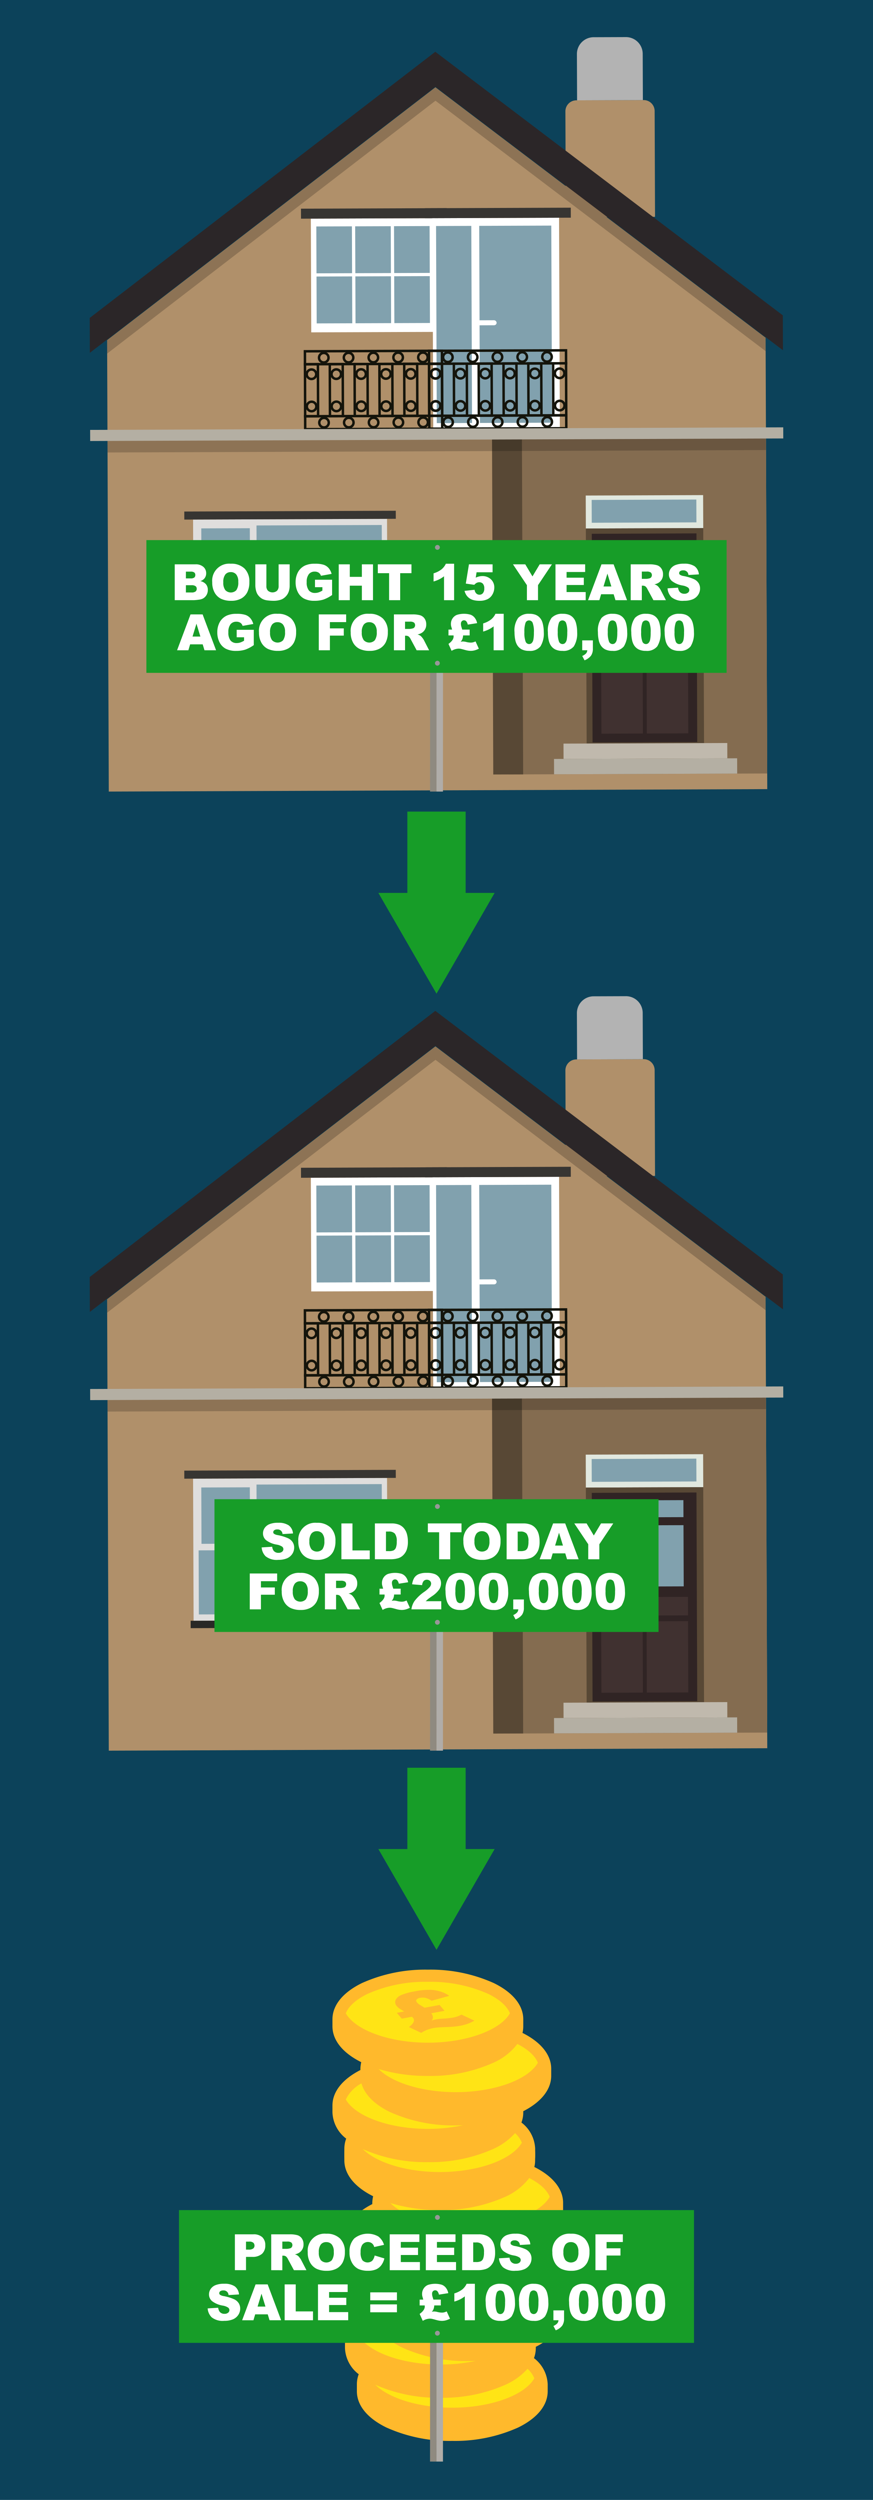 <svg xmlns="http://www.w3.org/2000/svg" xmlns:xlink="http://www.w3.org/1999/xlink" width="180" height="515" viewBox="0 0 180 515"><defs><style>.cls-1,.cls-27,.cls-8{fill:none;}.cls-2{fill:#0c425a;}.cls-3{fill:#b0906a;}.cls-4{fill:#b3b3b3;}.cls-5,.cls-9{fill:#fff;}.cls-13,.cls-14,.cls-20,.cls-5{fill-rule:evenodd;}.cls-6{fill:#81a1ae;}.cls-7{fill:#373532;}.cls-8{stroke:#14140b;stroke-width:0.506px;}.cls-27,.cls-8{stroke-miterlimit:10;}.cls-10{opacity:0.2;}.cls-11{fill:#2b2628;}.cls-12{fill:#846c50;}.cls-13,.cls-16{fill:#584835;}.cls-14{fill:#b4afa3;}.cls-15{fill:#e1e8df;}.cls-17{fill:#302424;}.cls-18{fill:#403130;}.cls-19{fill:#c87e2c;}.cls-20{fill:#c0b9ad;}.cls-21{fill:#dfdedd;}.cls-22{fill:#292826;}.cls-23{fill:#8f8a80;}.cls-24{fill:#b0ada9;}.cls-25{fill:#179d28;}.cls-26{fill:#989798;}.cls-27{stroke:#179d28;stroke-width:12.019px;}.cls-28{fill:#ffe415;}.cls-29{fill:#ffb92c;}.cls-30{isolation:isolate;}.cls-31{clip-path:url(#clip-path);}.cls-32{clip-path:url(#clip-path-2);}.cls-33{clip-path:url(#clip-path-3);}</style><clipPath id="clip-path"><polygon class="cls-1" points="88.024 467.579 81.666 459.907 94.456 457.651 100.814 465.323 88.024 467.579"/></clipPath><clipPath id="clip-path-2"><polygon class="cls-1" points="87.886 446.655 81.528 438.983 94.318 436.728 100.676 444.4 87.886 446.655"/></clipPath><clipPath id="clip-path-3"><polygon class="cls-1" points="85.444 419.037 79.086 411.365 91.876 409.109 98.234 416.781 85.444 419.037"/></clipPath></defs><g id="back"><rect class="cls-2" x="-7.095" y="-6.805" width="194.189" height="528.611"/></g><g id="text"><polygon class="cls-3" points="157.855 69.556 89.778 17.969 22.086 70.058 22.157 89.401 157.926 88.899 157.855 69.556"/><path class="cls-3" d="M116.612,20.644h18.4a0,0,0,0,1,0,0v21.8a2.26,2.26,0,0,1-2.26,2.26H118.872a2.26,2.26,0,0,1-2.26-2.26v-21.8a0,0,0,0,1,0,0Z" transform="translate(251.746 64.88) rotate(179.788)"/><path class="cls-4" d="M118.962,7.655h13.566a0,0,0,0,1,0,0v9.534a3.455,3.455,0,0,1-3.455,3.455h-6.656a3.455,3.455,0,0,1-3.455-3.455V7.655A0,0,0,0,1,118.962,7.655Z" transform="translate(251.541 27.833) rotate(179.788)"/><polygon class="cls-5" points="89.698 44.947 64.091 45.041 64.177 68.468 89.784 68.373 89.698 44.947 89.698 44.947"/><rect class="cls-6" x="65.278" y="56.956" width="7.337" height="9.656" transform="translate(-0.228 0.255) rotate(-0.212)"/><rect class="cls-6" x="73.286" y="56.926" width="7.337" height="9.656" transform="translate(-0.228 0.285) rotate(-0.212)"/><rect class="cls-6" x="81.295" y="56.896" width="7.337" height="9.656" transform="translate(-0.228 0.315) rotate(-0.212)"/><rect class="cls-6" x="65.239" y="46.639" width="7.337" height="9.656" transform="translate(-0.19 0.255) rotate(-0.212)"/><rect class="cls-6" x="73.248" y="46.61" width="7.337" height="9.656" transform="translate(-0.19 0.285) rotate(-0.212)"/><rect class="cls-6" x="81.257" y="46.58" width="7.337" height="9.656" transform="translate(-0.189 0.314) rotate(-0.212)"/><rect class="cls-7" x="62.061" y="42.933" width="30.041" height="2.06" transform="translate(154.325 87.641) rotate(179.788)"/><polygon class="cls-5" points="115.268 44.852 89.166 44.949 89.326 88.145 115.428 88.048 115.268 44.852 115.268 44.852"/><rect class="cls-6" x="98.879" y="46.501" width="14.865" height="40.604" transform="translate(-0.246 0.394) rotate(-0.212)"/><rect class="cls-6" x="89.984" y="46.548" width="7.268" height="40.604" transform="translate(-0.247 0.347) rotate(-0.212)"/><rect class="cls-7" x="87.646" y="42.838" width="30.041" height="2.06" transform="translate(205.496 87.357) rotate(179.788)"/><rect class="cls-8" x="114.064" y="74.844" width="2.669" height="10.713" transform="translate(231.093 159.973) rotate(179.788)"/><circle class="cls-8" cx="115.386" cy="76.906" r="0.982"/><circle class="cls-8" cx="115.411" cy="83.548" r="0.982"/><rect class="cls-8" x="101.25" y="59.432" width="2.669" height="28.249" transform="translate(175.761 -29.299) rotate(89.788)"/><circle class="cls-8" cx="112.786" cy="73.519" r="0.982"/><circle class="cls-8" cx="107.676" cy="73.537" r="0.982"/><circle class="cls-8" cx="102.565" cy="73.556" r="0.982"/><circle class="cls-8" cx="97.454" cy="73.575" r="0.982"/><circle class="cls-8" cx="92.343" cy="73.594" r="0.982"/><rect class="cls-8" x="101.299" y="72.814" width="2.669" height="28.249" transform="translate(189.192 -16.016) rotate(89.788)"/><circle class="cls-8" cx="112.836" cy="86.901" r="0.982"/><circle class="cls-8" cx="107.725" cy="86.92" r="0.982"/><circle class="cls-8" cx="102.614" cy="86.939" r="0.982"/><circle class="cls-8" cx="97.503" cy="86.957" r="0.982"/><circle class="cls-8" cx="92.392" cy="86.976" r="0.982"/><rect class="cls-8" x="108.948" y="74.862" width="2.669" height="10.713" transform="translate(220.861 160.03) rotate(179.788)"/><circle class="cls-8" cx="110.271" cy="76.925" r="0.982"/><circle class="cls-8" cx="110.295" cy="83.567" r="0.982"/><rect class="cls-8" x="103.832" y="74.881" width="2.669" height="10.713" transform="translate(210.63 160.086) rotate(179.788)"/><circle class="cls-8" cx="105.155" cy="76.944" r="0.982"/><circle class="cls-8" cx="105.179" cy="83.585" r="0.982"/><rect class="cls-8" x="98.716" y="74.9" width="2.669" height="10.713" transform="translate(200.398 160.143) rotate(179.788)"/><circle class="cls-8" cx="100.039" cy="76.963" r="0.982"/><circle class="cls-8" cx="100.063" cy="83.604" r="0.982"/><rect class="cls-8" x="93.6" y="74.919" width="2.669" height="10.713" transform="translate(190.166 160.2) rotate(179.788)"/><circle class="cls-8" cx="94.923" cy="76.982" r="0.982"/><circle class="cls-8" cx="94.947" cy="83.623" r="0.982"/><rect class="cls-8" x="88.485" y="74.938" width="2.669" height="10.713" transform="translate(179.935 160.257) rotate(179.788)"/><circle class="cls-8" cx="89.807" cy="77.001" r="0.982"/><circle class="cls-8" cx="89.831" cy="83.642" r="0.982"/><rect class="cls-9" x="98.16" y="65.979" width="4.234" height="1.033" rx="0.517" transform="translate(-0.245 0.371) rotate(-0.212)"/><rect class="cls-8" x="88.479" y="74.938" width="2.669" height="10.713" transform="translate(179.923 160.257) rotate(179.788)"/><circle class="cls-8" cx="89.801" cy="77.001" r="0.982"/><circle class="cls-8" cx="89.826" cy="83.642" r="0.982"/><rect class="cls-8" x="75.664" y="59.526" width="2.669" height="28.249" transform="translate(150.364 -3.62) rotate(89.788)"/><circle class="cls-8" cx="87.201" cy="73.613" r="0.982"/><circle class="cls-8" cx="82.09" cy="73.632" r="0.982"/><circle class="cls-8" cx="76.979" cy="73.651" r="0.982"/><circle class="cls-8" cx="71.868" cy="73.67" r="0.982"/><circle class="cls-8" cx="66.757" cy="73.689" r="0.982"/><rect class="cls-8" x="75.714" y="72.909" width="2.669" height="28.249" transform="translate(163.796 9.664) rotate(89.788)"/><circle class="cls-8" cx="87.25" cy="86.995" r="0.982"/><circle class="cls-8" cx="82.14" cy="87.014" r="0.982"/><circle class="cls-8" cx="77.029" cy="87.033" r="0.982"/><circle class="cls-8" cx="71.918" cy="87.052" r="0.982"/><circle class="cls-8" cx="66.807" cy="87.071" r="0.982"/><rect class="cls-8" x="83.363" y="74.957" width="2.669" height="10.713" transform="translate(169.691 160.313) rotate(179.788)"/><circle class="cls-8" cx="84.685" cy="77.019" r="0.982"/><circle class="cls-8" cx="84.71" cy="83.661" r="0.982"/><rect class="cls-8" x="78.247" y="74.976" width="2.669" height="10.713" transform="translate(159.459 160.37) rotate(179.788)"/><circle class="cls-8" cx="79.569" cy="77.038" r="0.982"/><circle class="cls-8" cx="79.594" cy="83.68" r="0.982"/><rect class="cls-8" x="73.131" y="74.995" width="2.669" height="10.713" transform="translate(149.228 160.427) rotate(179.788)"/><circle class="cls-8" cx="74.453" cy="77.057" r="0.982"/><circle class="cls-8" cx="74.478" cy="83.699" r="0.982"/><rect class="cls-8" x="68.015" y="75.014" width="2.669" height="10.713" transform="translate(138.996 160.484) rotate(179.788)"/><circle class="cls-8" cx="69.337" cy="77.076" r="0.982"/><circle class="cls-8" cx="69.362" cy="83.718" r="0.982"/><rect class="cls-8" x="62.899" y="75.033" width="2.669" height="10.713" transform="translate(128.764 160.54) rotate(179.788)"/><circle class="cls-8" cx="64.221" cy="77.095" r="0.982"/><circle class="cls-8" cx="64.246" cy="83.737" r="0.982"/><polygon class="cls-10" points="89.763 13.919 22.071 66.008 22.096 72.839 89.789 20.75 157.865 72.337 157.84 65.506 89.763 13.919"/><polygon class="cls-11" points="89.751 10.667 18.5 65.494 18.526 72.684 89.778 17.856 161.433 72.155 161.407 64.966 89.751 10.667"/><rect class="cls-3" x="22.293" y="89.298" width="135.77" height="73.52" transform="translate(-0.465 0.334) rotate(-0.212)"/><rect class="cls-12" x="104.656" y="89.291" width="53.401" height="70.15" transform="translate(263.172 248.246) rotate(179.788)"/><polygon class="cls-13" points="107.608 89.379 101.446 89.402 101.705 159.551 107.867 159.528 107.787 137.797 107.608 89.379 107.608 89.379"/><polygon class="cls-14" points="161.492 88.034 161.5 90.325 18.593 90.854 18.585 88.562 45.602 88.462 161.492 88.034 161.492 88.034"/><rect class="cls-10" x="22.166" y="90.59" width="135.77" height="2.373" transform="translate(-0.339 0.334) rotate(-0.212)"/><rect class="cls-15" x="120.781" y="102.039" width="24.205" height="6.793" transform="translate(-0.389 0.492) rotate(-0.212)"/><rect class="cls-16" x="120.875" y="108.832" width="24.205" height="44.296" transform="translate(-0.483 0.493) rotate(-0.212)"/><g id="Symbol_9_0_Layer2_0_MEMBER_8_MEMBER_12_MEMBER_0_FILL" data-name="Symbol 9 0 Layer2 0 MEMBER 8 MEMBER 12 MEMBER 0 FILL"><path class="cls-17" d="M122.017,109.962l21.584-.08.159,42.984-21.584.08Z"/></g><g id="Symbol_9_0_Layer2_0_MEMBER_8_MEMBER_12_MEMBER_1_MEMBER_1_FILL" data-name="Symbol 9 0 Layer2 0 MEMBER 8 MEMBER 12 MEMBER 1 MEMBER 1 FILL"><path class="cls-6" d="M131.566,116.649l.046,12.608-6.823.025-.046-12.607Z"/></g><g id="Symbol_9_0_Layer2_0_MEMBER_8_MEMBER_12_MEMBER_1_MEMBER_1_FILL-2" data-name="Symbol 9 0 Layer2 0 MEMBER 8 MEMBER 12 MEMBER 1 MEMBER 1 FILL"><path class="cls-6" d="M140.926,116.615l.047,12.607-6.824.026L134.1,116.64Z"/></g><g id="Symbol_9_0_Layer2_0_MEMBER_8_MEMBER_12_MEMBER_2_MEMBER_0_FILL" data-name="Symbol 9 0 Layer2 0 MEMBER 8 MEMBER 12 MEMBER 2 MEMBER 0 FILL"><path class="cls-18" d="M133.365,151.106l-.054-14.683,8.553-.031.054,14.682Z"/></g><g id="Symbol_9_0_Layer2_0_MEMBER_8_MEMBER_12_MEMBER_2_MEMBER_1_FILL" data-name="Symbol 9 0 Layer2 0 MEMBER 8 MEMBER 12 MEMBER 2 MEMBER 1 FILL"><path class="cls-18" d="M124.005,151.141l-.054-14.683,8.553-.032.054,14.683Z"/></g><g id="Symbol_9_0_Layer2_0_MEMBER_8_MEMBER_12_MEMBER_2_MEMBER_1_FILL-2" data-name="Symbol 9 0 Layer2 0 MEMBER 8 MEMBER 12 MEMBER 2 MEMBER 1 FILL"><path class="cls-18" d="M123.947,135.266l-.014-3.818,17.913-.066.014,3.817Z"/></g><g id="Symbol_9_0_Layer2_0_MEMBER_8_MEMBER_12_MEMBER_2_MEMBER_1_FILL-3" data-name="Symbol 9 0 Layer2 0 MEMBER 8 MEMBER 12 MEMBER 2 MEMBER 1 FILL"><path class="cls-6" d="M124.738,115.019l-.013-3.5,16.182-.06.013,3.5Z"/></g><g id="Symbol_9_0_Layer2_0_MEMBER_8_MEMBER_13_FILL" data-name="Symbol 9 0 Layer2 0 MEMBER 8 MEMBER 13 FILL"><path class="cls-19" d="M123.425,133.3a1.543,1.543,0,0,1,.51-1.177,1.685,1.685,0,0,1,2.422-.009,1.542,1.542,0,0,1,.519,1.173,1.582,1.582,0,0,1-.51,1.213,1.657,1.657,0,0,1-1.209.519,1.758,1.758,0,0,1-1.732-1.719Z"/></g><g id="Symbol_9_0_Layer2_0_MEMBER_8_MEMBER_12_MEMBER_2_MEMBER_1_FILL-4" data-name="Symbol 9 0 Layer2 0 MEMBER 8 MEMBER 12 MEMBER 2 MEMBER 1 FILL"><path class="cls-6" d="M122.011,107.69l-.018-4.7,21.582-.08.018,4.7Z"/></g><polygon class="cls-20" points="149.965 156.218 149.953 153.065 116.184 153.19 116.196 156.343 149.965 156.218 149.965 156.218"/><polygon class="cls-14" points="151.999 159.365 151.987 156.211 114.23 156.351 114.241 159.505 119.865 159.484 151.999 159.365 151.999 159.365"/><rect class="cls-21" x="39.866" y="106.957" width="39.99" height="29.276" transform="translate(120.17 242.968) rotate(179.788)"/><rect class="cls-6" x="52.935" y="108.201" width="25.825" height="26.715" transform="translate(-0.449 0.244) rotate(-0.212)"/><rect class="cls-6" x="41.524" y="108.835" width="10.006" height="11.607" transform="translate(-0.424 0.173) rotate(-0.212)"/><rect class="cls-6" x="40.977" y="121.787" width="11.201" height="13.201" transform="translate(-0.474 0.173) rotate(-0.212)"/><rect class="cls-7" x="38" y="105.298" width="43.607" height="1.659" transform="translate(119.999 212.033) rotate(179.788)"/><rect class="cls-22" x="39.313" y="136.233" width="41.21" height="1.522" transform="translate(120.341 273.766) rotate(179.788)"/><polygon class="cls-23" points="88.677 126.502 88.677 127.998 88.666 163.068 89.998 163.068 90.01 126.502 88.677 126.502"/><polygon class="cls-24" points="90.012 126.502 90.011 127.999 90 163.068 91.334 163.069 91.346 126.502 90.012 126.502"/><rect class="cls-25" x="30.184" y="111.265" width="119.631" height="27.35"/><path class="cls-26" d="M90.223,112.265a.5.5,0,1,1-.535.5.515.515,0,0,1,.535-.5"/><path class="cls-26" d="M90.215,136.123a.5.5,0,1,1-.534.5.517.517,0,0,1,.534-.5"/><path class="cls-9" d="M36.028,116.256H40.3a2.324,2.324,0,0,1,1.639.529,1.714,1.714,0,0,1,.572,1.31,1.652,1.652,0,0,1-.408,1.123,1.81,1.81,0,0,1-.8.493,2.077,2.077,0,0,1,1.172.658,1.809,1.809,0,0,1,.375,1.171,2.015,2.015,0,0,1-.267,1.033,1.978,1.978,0,0,1-.731.725,2.4,2.4,0,0,1-.867.242,10.042,10.042,0,0,1-1.022.1H36.028Zm2.3,2.9h.992a1.142,1.142,0,0,0,.743-.183.669.669,0,0,0,.209-.532.627.627,0,0,0-.209-.5,1.111,1.111,0,0,0-.727-.182H38.33Zm0,2.9h1.163a1.284,1.284,0,0,0,.832-.209.705.705,0,0,0,.241-.562.652.652,0,0,0-.239-.526,1.334,1.334,0,0,0-.839-.2H38.33Z"/><path class="cls-9" d="M43.76,119.953a3.5,3.5,0,0,1,3.813-3.823,3.859,3.859,0,0,1,2.841.99,3.732,3.732,0,0,1,1,2.773,4.538,4.538,0,0,1-.436,2.123,3.105,3.105,0,0,1-1.259,1.29,4.162,4.162,0,0,1-2.053.461,4.721,4.721,0,0,1-2.067-.4,3.108,3.108,0,0,1-1.328-1.26A4.183,4.183,0,0,1,43.76,119.953Zm2.282.01a2.474,2.474,0,0,0,.416,1.607,1.573,1.573,0,0,0,2.269.011,2.74,2.74,0,0,0,.4-1.718,2.284,2.284,0,0,0-.421-1.524,1.435,1.435,0,0,0-1.141-.481,1.386,1.386,0,0,0-1.108.489A2.484,2.484,0,0,0,46.042,119.963Z"/><path class="cls-9" d="M57.446,116.256h2.277v4.4a3.71,3.71,0,0,1-.2,1.236,2.663,2.663,0,0,1-.64,1.016,2.547,2.547,0,0,1-.914.612,4.616,4.616,0,0,1-1.6.247,10.132,10.132,0,0,1-1.176-.076,3.078,3.078,0,0,1-1.065-.3,2.664,2.664,0,0,1-.783-.637,2.327,2.327,0,0,1-.487-.851,4.409,4.409,0,0,1-.211-1.248v-4.4h2.277v4.5a1.283,1.283,0,0,0,.335.944,1.44,1.44,0,0,0,1.853.005,1.283,1.283,0,0,0,.335-.949Z"/><path class="cls-9" d="M64.947,120.966V119.43h3.526v3.148a7.213,7.213,0,0,1-1.791.939,6.052,6.052,0,0,1-1.846.25,4.491,4.491,0,0,1-2.144-.449,3.071,3.071,0,0,1-1.284-1.335,4.383,4.383,0,0,1-.456-2.035,4.245,4.245,0,0,1,.5-2.1,3.23,3.23,0,0,1,1.461-1.357,4.756,4.756,0,0,1,2.02-.358,5.667,5.667,0,0,1,1.831.222,2.389,2.389,0,0,1,1.008.688,3.069,3.069,0,0,1,.6,1.181l-2.2.392a1.193,1.193,0,0,0-.461-.639,1.44,1.44,0,0,0-.829-.222,1.5,1.5,0,0,0-1.2.521,2.513,2.513,0,0,0-.446,1.65,2.593,2.593,0,0,0,.451,1.713,1.581,1.581,0,0,0,1.257.513,2.386,2.386,0,0,0,.73-.11,3.95,3.95,0,0,0,.8-.378v-.7Z"/><path class="cls-9" d="M69.838,116.256H72.12v2.584h2.493v-2.584h2.292v7.385H74.613v-2.988H72.12v2.988H69.838Z"/><path class="cls-9" d="M77.9,116.256h6.937v1.824H82.512v5.561H80.229V118.08H77.9Z"/><path class="cls-9" d="M93.629,116.13v7.511H91.554v-4.922a6.277,6.277,0,0,1-.975.62,7.552,7.552,0,0,1-1.182.453V118.11a4.986,4.986,0,0,0,1.627-.811,3.31,3.31,0,0,0,.908-1.169Z"/><path class="cls-9" d="M96.691,116.256h4.871v1.637h-3.3L98.087,119a3.491,3.491,0,0,1,.678-.241,2.8,2.8,0,0,1,.662-.081,2.472,2.472,0,0,1,1.8.67,2.248,2.248,0,0,1,.69,1.687,2.864,2.864,0,0,1-.355,1.376,2.409,2.409,0,0,1-1.007,1.007,3.536,3.536,0,0,1-1.67.348,4.945,4.945,0,0,1-1.252-.139,2.544,2.544,0,0,1-.887-.413,2.483,2.483,0,0,1-.592-.622,3.305,3.305,0,0,1-.378-.866l2.076-.227a1.258,1.258,0,0,0,.353.758.931.931,0,0,0,.659.259.891.891,0,0,0,.708-.325,1.446,1.446,0,0,0,.28-.969,1.4,1.4,0,0,0-.283-.968.969.969,0,0,0-.75-.307,1.221,1.221,0,0,0-.574.146,1.66,1.66,0,0,0-.453.383l-1.748-.251Z"/><path class="cls-9" d="M105.769,116.256H108.3l1.487,2.491,1.491-2.491H113.8l-2.871,4.292v3.093h-2.287v-3.093Z"/><path class="cls-9" d="M114.533,116.256h6.115v1.577H116.82v1.173h3.552v1.507H116.82v1.455h3.94v1.673h-6.227Z"/><path class="cls-9" d="M126.528,122.421h-2.59l-.36,1.22h-2.33l2.775-7.385h2.49l2.774,7.385H126.9Zm-.473-1.6-.815-2.655-.806,2.655Z"/><path class="cls-9" d="M130.043,123.641v-7.385h3.8a5.486,5.486,0,0,1,1.617.182,1.709,1.709,0,0,1,.9.672,2.035,2.035,0,0,1,.343,1.2,1.973,1.973,0,0,1-.982,1.783,2.751,2.751,0,0,1-.8.292,1.55,1.55,0,0,1,.959.661,2.9,2.9,0,0,1,.319.459l1.106,2.14h-2.578l-1.22-2.257a1.723,1.723,0,0,0-.413-.569.963.963,0,0,0-.56-.171h-.2v3Zm2.292-4.393h.962a3.352,3.352,0,0,0,.6-.1.6.6,0,0,0,.37-.231.748.748,0,0,0-.083-.978,1.374,1.374,0,0,0-.851-.191h-1Z"/><path class="cls-9" d="M137.639,121.2l2.172-.136a1.644,1.644,0,0,0,.287.806,1.2,1.2,0,0,0,1.006.448,1.11,1.11,0,0,0,.753-.23.682.682,0,0,0,.265-.531.675.675,0,0,0-.252-.513,2.915,2.915,0,0,0-1.168-.429,4.974,4.974,0,0,1-2.141-.9,1.8,1.8,0,0,1-.645-1.426,1.935,1.935,0,0,1,.33-1.075,2.187,2.187,0,0,1,.992-.8,4.638,4.638,0,0,1,1.817-.29,3.72,3.72,0,0,1,2.158.526,2.276,2.276,0,0,1,.884,1.676l-2.151.126a1.005,1.005,0,0,0-1.118-.953.913.913,0,0,0-.6.169.517.517,0,0,0-.2.41.412.412,0,0,0,.167.318,1.867,1.867,0,0,0,.766.272,9.577,9.577,0,0,1,2.143.652,2.253,2.253,0,0,1,.942.819,2.08,2.08,0,0,1,.295,1.093,2.332,2.332,0,0,1-.394,1.309,2.459,2.459,0,0,1-1.1.91,4.447,4.447,0,0,1-1.779.31,3.658,3.658,0,0,1-2.609-.726A2.863,2.863,0,0,1,137.639,121.2Z"/><path class="cls-9" d="M41.792,132.738H39.2l-.359,1.219h-2.33l2.775-7.385h2.489l2.775,7.385h-2.39Zm-.474-1.6-.814-2.655-.807,2.655Z"/><path class="cls-9" d="M48.8,131.282v-1.536h3.525V132.9a7.23,7.23,0,0,1-1.791.939,6.081,6.081,0,0,1-1.846.249,4.488,4.488,0,0,1-2.143-.448,3.066,3.066,0,0,1-1.284-1.335,4.388,4.388,0,0,1-.456-2.035,4.242,4.242,0,0,1,.5-2.1,3.214,3.214,0,0,1,1.461-1.357,4.735,4.735,0,0,1,2.019-.359,5.687,5.687,0,0,1,1.831.222,2.389,2.389,0,0,1,1.008.688,3.071,3.071,0,0,1,.6,1.181l-2.2.393a1.187,1.187,0,0,0-.461-.64,1.445,1.445,0,0,0-.829-.222,1.494,1.494,0,0,0-1.2.522,2.511,2.511,0,0,0-.445,1.65,2.583,2.583,0,0,0,.451,1.712,1.581,1.581,0,0,0,1.257.514,2.345,2.345,0,0,0,.729-.111,3.969,3.969,0,0,0,.8-.377v-.7Z"/><path class="cls-9" d="M53.4,130.27a3.5,3.5,0,0,1,3.814-3.824,3.859,3.859,0,0,1,2.841.991,3.732,3.732,0,0,1,1,2.773,4.556,4.556,0,0,1-.436,2.123,3.1,3.1,0,0,1-1.259,1.289,4.147,4.147,0,0,1-2.052.461,4.749,4.749,0,0,1-2.069-.4,3.123,3.123,0,0,1-1.327-1.26A4.183,4.183,0,0,1,53.4,130.27Zm2.283.01a2.47,2.47,0,0,0,.415,1.607,1.572,1.572,0,0,0,2.269.01,2.727,2.727,0,0,0,.4-1.717,2.289,2.289,0,0,0-.421-1.525,1.441,1.441,0,0,0-1.141-.48,1.385,1.385,0,0,0-1.108.488A2.478,2.478,0,0,0,55.679,130.28Z"/><path class="cls-9" d="M65.728,126.572h5.641v1.587H68.02v1.29h2.861v1.491H68.02v3.017H65.728Z"/><path class="cls-9" d="M72.311,130.27a3.5,3.5,0,0,1,3.813-3.824,3.855,3.855,0,0,1,2.841.991,3.732,3.732,0,0,1,1,2.773,4.543,4.543,0,0,1-.437,2.123,3.106,3.106,0,0,1-1.258,1.289,4.151,4.151,0,0,1-2.053.461,4.741,4.741,0,0,1-2.068-.4,3.131,3.131,0,0,1-1.328-1.26A4.183,4.183,0,0,1,72.311,130.27Zm2.282.01a2.47,2.47,0,0,0,.416,1.607,1.57,1.57,0,0,0,2.268.01,2.727,2.727,0,0,0,.4-1.717,2.289,2.289,0,0,0-.421-1.525,1.439,1.439,0,0,0-1.141-.48,1.388,1.388,0,0,0-1.108.488A2.484,2.484,0,0,0,74.593,130.28Z"/><path class="cls-9" d="M81.222,133.957v-7.385h3.8a5.527,5.527,0,0,1,1.618.182,1.724,1.724,0,0,1,.9.673,2.038,2.038,0,0,1,.343,1.2,1.975,1.975,0,0,1-.984,1.783,2.765,2.765,0,0,1-.8.292,2.269,2.269,0,0,1,.593.273,2.327,2.327,0,0,1,.366.387,2.994,2.994,0,0,1,.319.459l1.1,2.14H85.907L84.688,131.7a1.7,1.7,0,0,0-.414-.568.955.955,0,0,0-.558-.172h-.2v3Zm2.292-4.393h.963a3.457,3.457,0,0,0,.6-.1.607.607,0,0,0,.37-.232.746.746,0,0,0-.083-.977,1.374,1.374,0,0,0-.851-.192h-1Z"/><path class="cls-9" d="M95.307,129.7h1.526v1.2H95.482a2.537,2.537,0,0,1-.156.772,1.957,1.957,0,0,1-.352.544,2.172,2.172,0,0,1,.483-.066,2.97,2.97,0,0,1,.67.1,4.245,4.245,0,0,0,.9.131,2.118,2.118,0,0,0,.481-.048,3.173,3.173,0,0,0,.537-.2l.684,1.5a4.32,4.32,0,0,1-.876.347,3.278,3.278,0,0,1-.811.1,4.21,4.21,0,0,1-1.083-.166q-.8-.22-.992-.257a2.338,2.338,0,0,0-.413-.035,2.894,2.894,0,0,0-1.436.458l-.649-1.431q1.058-.759,1.057-1.52c0-.028,0-.1-.009-.228H92.471v-1.2h.75q-.192-.664-.217-.771a2.226,2.226,0,0,1-.03-.4,1.991,1.991,0,0,1,.335-1.131,1.921,1.921,0,0,1,.881-.727,4.9,4.9,0,0,1,2.846-.033,1.96,1.96,0,0,1,.857.644,2.614,2.614,0,0,1,.481,1.091l-1.924.3a1.586,1.586,0,0,0-.335-.716.647.647,0,0,0-.9.016.755.755,0,0,0-.182.543,1.839,1.839,0,0,0,.035.36Q95.1,129.056,95.307,129.7Z"/><path class="cls-9" d="M103.854,126.446v7.511h-2.075v-4.921a6.308,6.308,0,0,1-.974.619,7.492,7.492,0,0,1-1.182.453v-1.681a5.006,5.006,0,0,0,1.627-.812,3.3,3.3,0,0,0,.907-1.169Z"/><path class="cls-9" d="M106.086,130.234a4.424,4.424,0,0,1,.758-2.946,2.958,2.958,0,0,1,2.309-.842,3.449,3.449,0,0,1,1.225.185,2.263,2.263,0,0,1,.78.478,2.55,2.55,0,0,1,.477.62,3.229,3.229,0,0,1,.279.758,7.064,7.064,0,0,1,.206,1.723,5.033,5.033,0,0,1-.68,2.941,2.709,2.709,0,0,1-2.341.932,3.286,3.286,0,0,1-1.507-.3,2.44,2.44,0,0,1-.942-.871,3.3,3.3,0,0,1-.416-1.116A7.706,7.706,0,0,1,106.086,130.234Zm2.035.006a5.022,5.022,0,0,0,.249,1.927.783.783,0,0,0,.723.516.764.764,0,0,0,.542-.219,1.376,1.376,0,0,0,.338-.693,7.363,7.363,0,0,0,.107-1.476,5.157,5.157,0,0,0-.249-1.977.8.8,0,0,0-.748-.506.762.762,0,0,0-.735.516A5.4,5.4,0,0,0,108.121,130.24Z"/><path class="cls-9" d="M112.967,130.234a4.424,4.424,0,0,1,.758-2.946,2.957,2.957,0,0,1,2.309-.842,3.453,3.453,0,0,1,1.225.185,2.263,2.263,0,0,1,.78.478,2.576,2.576,0,0,1,.477.62,3.229,3.229,0,0,1,.279.758A7.064,7.064,0,0,1,119,130.21a5.041,5.041,0,0,1-.68,2.941,2.71,2.71,0,0,1-2.342.932,3.279,3.279,0,0,1-1.506-.3,2.433,2.433,0,0,1-.942-.871,3.3,3.3,0,0,1-.416-1.116A7.706,7.706,0,0,1,112.967,130.234Zm2.035.006a5.022,5.022,0,0,0,.249,1.927.783.783,0,0,0,.723.516.764.764,0,0,0,.542-.219,1.376,1.376,0,0,0,.338-.693,7.363,7.363,0,0,0,.107-1.476,5.157,5.157,0,0,0-.249-1.977.8.8,0,0,0-.748-.506.762.762,0,0,0-.735.516A5.4,5.4,0,0,0,115,130.24Z"/><path class="cls-9" d="M120.049,131.922h2.191v1.687a2.482,2.482,0,0,1-.387,1.472,3.174,3.174,0,0,1-1.326.951l-.478-.9a2.315,2.315,0,0,0,.8-.541,1.109,1.109,0,0,0,.244-.638h-1.048Z"/><path class="cls-9" d="M123.283,130.234a4.419,4.419,0,0,1,.758-2.946,2.958,2.958,0,0,1,2.31-.842,3.433,3.433,0,0,1,1.223.185,2.259,2.259,0,0,1,.781.478,2.521,2.521,0,0,1,.476.62,3.229,3.229,0,0,1,.28.758,7.113,7.113,0,0,1,.206,1.723,5.042,5.042,0,0,1-.679,2.941,2.713,2.713,0,0,1-2.343.932,3.285,3.285,0,0,1-1.506-.3,2.433,2.433,0,0,1-.942-.871,3.261,3.261,0,0,1-.415-1.116A7.563,7.563,0,0,1,123.283,130.234Zm2.034.006a5.017,5.017,0,0,0,.25,1.927.784.784,0,0,0,.723.516.76.76,0,0,0,.541-.219,1.36,1.36,0,0,0,.338-.693,7.271,7.271,0,0,0,.108-1.476,5.157,5.157,0,0,0-.249-1.977.8.8,0,0,0-.748-.506.761.761,0,0,0-.735.516A5.412,5.412,0,0,0,125.317,130.24Z"/><path class="cls-9" d="M130.164,130.234a4.419,4.419,0,0,1,.758-2.946,2.957,2.957,0,0,1,2.309-.842,3.436,3.436,0,0,1,1.224.185,2.268,2.268,0,0,1,.781.478,2.521,2.521,0,0,1,.476.62,3.229,3.229,0,0,1,.28.758,7.113,7.113,0,0,1,.206,1.723,5.042,5.042,0,0,1-.679,2.941,2.714,2.714,0,0,1-2.343.932,3.285,3.285,0,0,1-1.506-.3,2.433,2.433,0,0,1-.942-.871,3.281,3.281,0,0,1-.416-1.116A7.635,7.635,0,0,1,130.164,130.234Zm2.034.006a5.017,5.017,0,0,0,.25,1.927.783.783,0,0,0,.723.516.76.76,0,0,0,.541-.219,1.36,1.36,0,0,0,.338-.693,7.271,7.271,0,0,0,.108-1.476,5.157,5.157,0,0,0-.249-1.977.8.8,0,0,0-.748-.506.761.761,0,0,0-.735.516A5.388,5.388,0,0,0,132.2,130.24Z"/><path class="cls-9" d="M137.045,130.234a4.424,4.424,0,0,1,.758-2.946,2.958,2.958,0,0,1,2.309-.842,3.449,3.449,0,0,1,1.225.185,2.263,2.263,0,0,1,.78.478,2.55,2.55,0,0,1,.477.62,3.229,3.229,0,0,1,.279.758,7.064,7.064,0,0,1,.206,1.723,5.033,5.033,0,0,1-.68,2.941,2.709,2.709,0,0,1-2.341.932,3.286,3.286,0,0,1-1.507-.3,2.433,2.433,0,0,1-.942-.871,3.3,3.3,0,0,1-.416-1.116A7.706,7.706,0,0,1,137.045,130.234Zm2.035.006a5.022,5.022,0,0,0,.249,1.927.783.783,0,0,0,.723.516.764.764,0,0,0,.542-.219,1.376,1.376,0,0,0,.338-.693,7.363,7.363,0,0,0,.107-1.476,5.157,5.157,0,0,0-.249-1.977.8.8,0,0,0-.748-.506.762.762,0,0,0-.735.516A5.4,5.4,0,0,0,139.08,130.24Z"/><line class="cls-27" x1="90" y1="167.195" x2="90" y2="187.452"/><polygon class="cls-25" points="78.014 183.945 90 204.702 101.986 183.945 78.014 183.945"/><line class="cls-27" x1="90" y1="364.168" x2="90" y2="384.425"/><polygon class="cls-25" points="78.014 380.918 90 401.675 101.986 380.918 78.014 380.918"/><polygon class="cls-3" points="157.855 267.135 89.778 215.548 22.086 267.637 22.157 286.98 157.926 286.478 157.855 267.135"/><path class="cls-3" d="M116.612,218.223h18.4a0,0,0,0,1,0,0v21.8a2.26,2.26,0,0,1-2.26,2.26H118.872a2.26,2.26,0,0,1-2.26-2.26v-21.8A0,0,0,0,1,116.612,218.223Z" transform="translate(252.477 460.037) rotate(179.788)"/><path class="cls-4" d="M118.962,205.234h13.566a0,0,0,0,1,0,0v9.534a3.455,3.455,0,0,1-3.455,3.455h-6.656a3.455,3.455,0,0,1-3.455-3.455v-9.534a0,0,0,0,1,0,0Z" transform="translate(252.271 422.99) rotate(179.788)"/><polygon class="cls-5" points="89.698 242.526 64.091 242.621 64.177 266.047 89.784 265.952 89.698 242.526 89.698 242.526"/><rect class="cls-6" x="65.278" y="254.535" width="7.337" height="9.656" transform="translate(-0.959 0.257) rotate(-0.212)"/><rect class="cls-6" x="73.286" y="254.505" width="7.337" height="9.656" transform="translate(-0.958 0.286) rotate(-0.212)"/><rect class="cls-6" x="81.295" y="254.476" width="7.337" height="9.656" transform="translate(-0.958 0.316) rotate(-0.212)"/><rect class="cls-6" x="65.239" y="244.219" width="7.337" height="9.656" transform="translate(-0.92 0.256) rotate(-0.212)"/><rect class="cls-6" x="73.248" y="244.189" width="7.337" height="9.656" transform="translate(-0.92 0.286) rotate(-0.212)"/><rect class="cls-6" x="81.257" y="244.16" width="7.337" height="9.656" transform="translate(-0.92 0.316) rotate(-0.212)"/><rect class="cls-7" x="62.061" y="240.512" width="30.041" height="2.06" transform="translate(155.056 482.798) rotate(179.788)"/><polygon class="cls-5" points="115.268 242.431 89.166 242.528 89.326 285.724 115.428 285.628 115.268 242.431 115.268 242.431"/><rect class="cls-6" x="98.879" y="244.081" width="14.865" height="40.604" transform="translate(-0.977 0.395) rotate(-0.212)"/><rect class="cls-6" x="89.984" y="244.127" width="7.268" height="40.604" transform="translate(-0.977 0.348) rotate(-0.212)"/><rect class="cls-7" x="87.646" y="240.418" width="30.041" height="2.06" transform="translate(206.226 482.514) rotate(179.788)"/><rect class="cls-8" x="114.064" y="272.423" width="2.669" height="10.713" transform="translate(231.824 555.13) rotate(179.788)"/><circle class="cls-8" cx="115.386" cy="274.485" r="0.982"/><circle class="cls-8" cx="115.411" cy="281.127" r="0.982"/><rect class="cls-8" x="101.25" y="257.011" width="2.669" height="28.249" transform="translate(373.339 167.55) rotate(89.788)"/><circle class="cls-8" cx="112.786" cy="271.098" r="0.982"/><circle class="cls-8" cx="107.676" cy="271.117" r="0.982"/><circle class="cls-8" cx="102.565" cy="271.136" r="0.982"/><circle class="cls-8" cx="97.454" cy="271.155" r="0.982"/><circle class="cls-8" cx="92.343" cy="271.173" r="0.982"/><rect class="cls-8" x="101.299" y="270.393" width="2.669" height="28.249" transform="translate(386.77 180.833) rotate(89.788)"/><circle class="cls-8" cx="112.836" cy="284.48" r="0.982"/><circle class="cls-8" cx="107.725" cy="284.499" r="0.982"/><circle class="cls-8" cx="102.614" cy="284.518" r="0.982"/><circle class="cls-8" cx="97.503" cy="284.537" r="0.982"/><circle class="cls-8" cx="92.392" cy="284.556" r="0.982"/><rect class="cls-8" x="108.948" y="272.442" width="2.669" height="10.713" transform="translate(221.592 555.187) rotate(179.788)"/><circle class="cls-8" cx="110.271" cy="274.504" r="0.982"/><circle class="cls-8" cx="110.295" cy="281.146" r="0.982"/><rect class="cls-8" x="103.832" y="272.461" width="2.669" height="10.713" transform="translate(211.36 555.244) rotate(179.788)"/><circle class="cls-8" cx="105.155" cy="274.523" r="0.982"/><circle class="cls-8" cx="105.179" cy="281.165" r="0.982"/><rect class="cls-8" x="98.716" y="272.48" width="2.669" height="10.713" transform="translate(201.128 555.3) rotate(179.788)"/><circle class="cls-8" cx="100.039" cy="274.542" r="0.982"/><circle class="cls-8" cx="100.063" cy="281.184" r="0.982"/><rect class="cls-8" x="93.6" y="272.498" width="2.669" height="10.713" transform="translate(190.897 555.357) rotate(179.788)"/><circle class="cls-8" cx="94.923" cy="274.561" r="0.982"/><circle class="cls-8" cx="94.947" cy="281.203" r="0.982"/><rect class="cls-8" x="88.485" y="272.517" width="2.669" height="10.713" transform="translate(180.665 555.414) rotate(179.788)"/><circle class="cls-8" cx="89.807" cy="274.58" r="0.982"/><circle class="cls-8" cx="89.831" cy="281.221" r="0.982"/><rect class="cls-9" x="98.16" y="263.558" width="4.234" height="1.033" rx="0.517" transform="translate(-0.976 0.373) rotate(-0.212)"/><rect class="cls-8" x="88.479" y="272.517" width="2.669" height="10.713" transform="translate(180.653 555.414) rotate(179.788)"/><circle class="cls-8" cx="89.801" cy="274.58" r="0.982"/><circle class="cls-8" cx="89.826" cy="281.221" r="0.982"/><rect class="cls-8" x="75.664" y="257.106" width="2.669" height="28.249" transform="translate(347.942 193.229) rotate(89.788)"/><circle class="cls-8" cx="87.201" cy="271.192" r="0.982"/><circle class="cls-8" cx="82.09" cy="271.211" r="0.982"/><circle class="cls-8" cx="76.979" cy="271.23" r="0.982"/><circle class="cls-8" cx="71.868" cy="271.249" r="0.982"/><circle class="cls-8" cx="66.757" cy="271.268" r="0.982"/><rect class="cls-8" x="75.714" y="270.488" width="2.669" height="28.249" transform="translate(361.374 206.512) rotate(89.788)"/><circle class="cls-8" cx="87.25" cy="284.575" r="0.982"/><circle class="cls-8" cx="82.14" cy="284.593" r="0.982"/><circle class="cls-8" cx="77.029" cy="284.612" r="0.982"/><circle class="cls-8" cx="71.918" cy="284.631" r="0.982"/><circle class="cls-8" cx="66.807" cy="284.65" r="0.982"/><rect class="cls-8" x="83.363" y="272.536" width="2.669" height="10.713" transform="translate(170.421 555.471) rotate(179.788)"/><circle class="cls-8" cx="84.685" cy="274.599" r="0.982"/><circle class="cls-8" cx="84.71" cy="281.24" r="0.982"/><rect class="cls-8" x="78.247" y="272.555" width="2.669" height="10.713" transform="translate(160.19 555.527) rotate(179.788)"/><circle class="cls-8" cx="79.569" cy="274.618" r="0.982"/><circle class="cls-8" cx="79.594" cy="281.259" r="0.982"/><rect class="cls-8" x="73.131" y="272.574" width="2.669" height="10.713" transform="translate(149.958 555.584) rotate(179.788)"/><circle class="cls-8" cx="74.453" cy="274.637" r="0.982"/><circle class="cls-8" cx="74.478" cy="281.278" r="0.982"/><rect class="cls-8" x="68.015" y="272.593" width="2.669" height="10.713" transform="translate(139.726 555.641) rotate(179.788)"/><circle class="cls-8" cx="69.337" cy="274.655" r="0.982"/><circle class="cls-8" cx="69.362" cy="281.297" r="0.982"/><rect class="cls-8" x="62.899" y="272.612" width="2.669" height="10.713" transform="translate(129.495 555.698) rotate(179.788)"/><circle class="cls-8" cx="64.221" cy="274.674" r="0.982"/><circle class="cls-8" cx="64.246" cy="281.316" r="0.982"/><polygon class="cls-10" points="89.763 211.499 22.071 263.587 22.096 270.418 89.789 218.329 157.865 269.916 157.84 263.085 89.763 211.499"/><polygon class="cls-11" points="89.751 208.246 18.5 263.073 18.526 270.263 89.778 215.435 161.433 269.734 161.407 262.545 89.751 208.246"/><rect class="cls-3" x="22.293" y="286.877" width="135.77" height="73.52" transform="translate(-1.196 0.336) rotate(-0.212)"/><rect class="cls-12" x="104.656" y="286.87" width="53.401" height="70.15" transform="translate(263.903 643.403) rotate(179.788)"/><polygon class="cls-13" points="107.608 286.958 101.446 286.981 101.705 357.13 107.867 357.107 107.787 335.376 107.608 286.958 107.608 286.958"/><polygon class="cls-14" points="161.492 285.613 161.5 287.905 18.593 288.433 18.585 286.141 45.602 286.041 161.492 285.613 161.492 285.613"/><rect class="cls-10" x="22.166" y="288.169" width="135.77" height="2.373" transform="translate(-1.069 0.335) rotate(-0.212)"/><rect class="cls-15" x="120.781" y="299.618" width="24.205" height="6.793" transform="translate(-1.119 0.493) rotate(-0.212)"/><rect class="cls-16" x="120.875" y="306.411" width="24.205" height="44.296" transform="translate(-1.214 0.494) rotate(-0.212)"/><g id="Symbol_9_0_Layer2_0_MEMBER_8_MEMBER_12_MEMBER_0_FILL-2" data-name="Symbol 9 0 Layer2 0 MEMBER 8 MEMBER 12 MEMBER 0 FILL"><path class="cls-17" d="M122.017,307.541l21.584-.079.159,42.983-21.584.08Z"/></g><g id="Symbol_9_0_Layer2_0_MEMBER_8_MEMBER_12_MEMBER_1_MEMBER_1_FILL-3" data-name="Symbol 9 0 Layer2 0 MEMBER 8 MEMBER 12 MEMBER 1 MEMBER 1 FILL"><path class="cls-6" d="M131.566,314.229l.046,12.607-6.823.026-.046-12.608Z"/></g><g id="Symbol_9_0_Layer2_0_MEMBER_8_MEMBER_12_MEMBER_1_MEMBER_1_FILL-4" data-name="Symbol 9 0 Layer2 0 MEMBER 8 MEMBER 12 MEMBER 1 MEMBER 1 FILL"><path class="cls-6" d="M140.926,314.194l.047,12.608-6.824.025-.046-12.608Z"/></g><g id="Symbol_9_0_Layer2_0_MEMBER_8_MEMBER_12_MEMBER_2_MEMBER_0_FILL-2" data-name="Symbol 9 0 Layer2 0 MEMBER 8 MEMBER 12 MEMBER 2 MEMBER 0 FILL"><path class="cls-18" d="M133.365,348.685,133.311,334l8.553-.031.054,14.683Z"/></g><g id="Symbol_9_0_Layer2_0_MEMBER_8_MEMBER_12_MEMBER_2_MEMBER_1_FILL-5" data-name="Symbol 9 0 Layer2 0 MEMBER 8 MEMBER 12 MEMBER 2 MEMBER 1 FILL"><path class="cls-18" d="M124.005,348.72l-.054-14.683,8.553-.032.054,14.683Z"/></g><g id="Symbol_9_0_Layer2_0_MEMBER_8_MEMBER_12_MEMBER_2_MEMBER_1_FILL-6" data-name="Symbol 9 0 Layer2 0 MEMBER 8 MEMBER 12 MEMBER 2 MEMBER 1 FILL"><path class="cls-18" d="M123.947,332.845l-.014-3.818,17.913-.066.014,3.818Z"/></g><g id="Symbol_9_0_Layer2_0_MEMBER_8_MEMBER_12_MEMBER_2_MEMBER_1_FILL-7" data-name="Symbol 9 0 Layer2 0 MEMBER 8 MEMBER 12 MEMBER 2 MEMBER 1 FILL"><path class="cls-6" d="M124.738,312.6l-.013-3.5,16.182-.06.013,3.5Z"/></g><g id="Symbol_9_0_Layer2_0_MEMBER_8_MEMBER_13_FILL-2" data-name="Symbol 9 0 Layer2 0 MEMBER 8 MEMBER 13 FILL"><path class="cls-19" d="M123.425,330.882a1.543,1.543,0,0,1,.51-1.177,1.685,1.685,0,0,1,2.422-.009,1.542,1.542,0,0,1,.519,1.173,1.58,1.58,0,0,1-.51,1.213,1.657,1.657,0,0,1-1.209.519,1.758,1.758,0,0,1-1.732-1.719Z"/></g><g id="Symbol_9_0_Layer2_0_MEMBER_8_MEMBER_12_MEMBER_2_MEMBER_1_FILL-8" data-name="Symbol 9 0 Layer2 0 MEMBER 8 MEMBER 12 MEMBER 2 MEMBER 1 FILL"><path class="cls-6" d="M122.011,305.269l-.018-4.7,21.582-.08.018,4.7Z"/></g><polygon class="cls-20" points="149.965 353.798 149.953 350.644 116.184 350.769 116.196 353.922 149.965 353.798 149.965 353.798"/><polygon class="cls-14" points="151.999 356.944 151.987 353.79 114.23 353.93 114.241 357.084 119.865 357.063 151.999 356.944 151.999 356.944"/><rect class="cls-21" x="39.866" y="304.536" width="39.99" height="29.276" transform="translate(120.901 638.125) rotate(179.788)"/><rect class="cls-6" x="52.935" y="305.781" width="25.825" height="26.715" transform="translate(-1.18 0.246) rotate(-0.212)"/><rect class="cls-6" x="41.524" y="306.414" width="10.006" height="11.607" transform="translate(-1.154 0.174) rotate(-0.212)"/><rect class="cls-6" x="40.977" y="319.366" width="11.201" height="13.201" transform="translate(-1.205 0.174) rotate(-0.212)"/><rect class="cls-7" x="38" y="302.877" width="43.607" height="1.659" transform="translate(120.729 607.19) rotate(179.788)"/><rect class="cls-22" x="39.313" y="333.812" width="41.21" height="1.522" transform="translate(121.072 668.923) rotate(179.788)"/><polygon class="cls-23" points="88.678 324.081 88.677 325.578 88.666 360.647 89.998 360.647 90.01 324.081 88.678 324.081"/><polygon class="cls-24" points="90.012 324.081 90.011 325.578 90 360.647 91.334 360.648 91.346 324.082 90.012 324.081"/><rect class="cls-25" x="44.221" y="308.844" width="91.557" height="27.35"/><path class="cls-26" d="M90.223,309.844a.5.5,0,1,1-.534.5.517.517,0,0,1,.534-.5"/><path class="cls-26" d="M90.215,333.7a.5.5,0,1,1-.534.5.518.518,0,0,1,.534-.5"/><path class="cls-9" d="M53.949,318.777l2.171-.136a1.68,1.68,0,0,0,.287.806,1.21,1.21,0,0,0,1.008.449,1.119,1.119,0,0,0,.753-.23.684.684,0,0,0,.265-.531.676.676,0,0,0-.252-.514,2.93,2.93,0,0,0-1.169-.429,4.961,4.961,0,0,1-2.141-.9,1.8,1.8,0,0,1-.644-1.426,1.937,1.937,0,0,1,.33-1.075,2.177,2.177,0,0,1,.992-.8,4.63,4.63,0,0,1,1.815-.29,3.721,3.721,0,0,1,2.159.526,2.276,2.276,0,0,1,.884,1.676l-2.151.126a1.005,1.005,0,0,0-1.118-.952.916.916,0,0,0-.6.168.518.518,0,0,0-.2.411.412.412,0,0,0,.166.317,1.861,1.861,0,0,0,.766.272,9.631,9.631,0,0,1,2.143.652,2.248,2.248,0,0,1,.942.82,2.065,2.065,0,0,1,.3,1.092,2.339,2.339,0,0,1-.393,1.31,2.466,2.466,0,0,1-1.1.909,4.446,4.446,0,0,1-1.778.31,3.658,3.658,0,0,1-2.609-.726A2.864,2.864,0,0,1,53.949,318.777Z"/><path class="cls-9" d="M61.511,317.532a3.5,3.5,0,0,1,3.812-3.823,3.862,3.862,0,0,1,2.842.99,3.737,3.737,0,0,1,1,2.774,4.556,4.556,0,0,1-.435,2.123,3.117,3.117,0,0,1-1.26,1.289,4.162,4.162,0,0,1-2.053.461,4.724,4.724,0,0,1-2.067-.4,3.1,3.1,0,0,1-1.327-1.26A4.17,4.17,0,0,1,61.511,317.532Zm2.281.011a2.473,2.473,0,0,0,.416,1.606,1.572,1.572,0,0,0,2.27.011,2.737,2.737,0,0,0,.4-1.718,2.286,2.286,0,0,0-.42-1.524,1.441,1.441,0,0,0-1.142-.48,1.388,1.388,0,0,0-1.108.488A2.49,2.49,0,0,0,63.792,317.543Z"/><path class="cls-9" d="M70.392,313.835h2.281V319.4h3.561v1.819H70.392Z"/><path class="cls-9" d="M77.3,313.835h3.389a4.072,4.072,0,0,1,1.62.272,2.639,2.639,0,0,1,1.02.781,3.22,3.22,0,0,1,.584,1.184A5.484,5.484,0,0,1,84.1,317.5a4.962,4.962,0,0,1-.27,1.836,3.053,3.053,0,0,1-.748,1.093,2.444,2.444,0,0,1-1.027.587,5.312,5.312,0,0,1-1.361.2H77.3Zm2.281,1.673v4.035h.56a2.364,2.364,0,0,0,1.017-.159,1.077,1.077,0,0,0,.474-.554,3.486,3.486,0,0,0,.171-1.282,2.49,2.49,0,0,0-.383-1.607,1.62,1.62,0,0,0-1.27-.433Z"/><path class="cls-9" d="M88.218,313.835h6.936v1.824H92.827v5.561H90.545v-5.561H88.218Z"/><path class="cls-9" d="M95.547,317.532a3.5,3.5,0,0,1,3.812-3.823,3.862,3.862,0,0,1,2.842.99,3.737,3.737,0,0,1,1,2.774,4.556,4.556,0,0,1-.435,2.123,3.117,3.117,0,0,1-1.26,1.289,4.159,4.159,0,0,1-2.053.461,4.724,4.724,0,0,1-2.067-.4,3.105,3.105,0,0,1-1.327-1.26A4.17,4.17,0,0,1,95.547,317.532Zm2.281.011a2.473,2.473,0,0,0,.416,1.606,1.572,1.572,0,0,0,2.27.011,2.737,2.737,0,0,0,.4-1.718,2.286,2.286,0,0,0-.42-1.524,1.441,1.441,0,0,0-1.142-.48,1.389,1.389,0,0,0-1.108.488A2.49,2.49,0,0,0,97.828,317.543Z"/><path class="cls-9" d="M104.458,313.835h3.39a4.064,4.064,0,0,1,1.619.272,2.632,2.632,0,0,1,1.02.781,3.22,3.22,0,0,1,.584,1.184,5.484,5.484,0,0,1,.182,1.431,4.962,4.962,0,0,1-.27,1.836,3.027,3.027,0,0,1-.748,1.093,2.444,2.444,0,0,1-1.027.587,5.311,5.311,0,0,1-1.36.2h-3.39Zm2.281,1.673v4.035h.56a2.364,2.364,0,0,0,1.017-.159,1.073,1.073,0,0,0,.474-.554,3.486,3.486,0,0,0,.171-1.282,2.49,2.49,0,0,0-.383-1.607,1.619,1.619,0,0,0-1.269-.433Z"/><path class="cls-9" d="M116.549,320h-2.591l-.36,1.219h-2.33l2.776-7.385h2.488l2.776,7.385h-2.39Zm-.474-1.6-.815-2.654-.807,2.654Z"/><path class="cls-9" d="M118.411,313.835h2.535l1.488,2.491,1.491-2.491h2.521l-2.872,4.292v3.093h-2.286v-3.093Z"/><path class="cls-9" d="M51.5,324.151h5.642v1.587H53.8v1.29h2.861v1.492H53.8v3.016H51.5Z"/><path class="cls-9" d="M58.088,327.849a3.5,3.5,0,0,1,3.812-3.824,3.858,3.858,0,0,1,2.842.991,3.736,3.736,0,0,1,1,2.773,4.556,4.556,0,0,1-.435,2.123,3.105,3.105,0,0,1-1.26,1.289,4.149,4.149,0,0,1-2.053.461,4.739,4.739,0,0,1-2.067-.4,3.117,3.117,0,0,1-1.327-1.26A4.173,4.173,0,0,1,58.088,327.849Zm2.281.01a2.476,2.476,0,0,0,.416,1.607,1.574,1.574,0,0,0,2.27.011,2.741,2.741,0,0,0,.4-1.718,2.289,2.289,0,0,0-.42-1.525,1.441,1.441,0,0,0-1.141-.48,1.39,1.39,0,0,0-1.109.488A2.49,2.49,0,0,0,60.369,327.859Z"/><path class="cls-9" d="M67,331.536v-7.385h3.8a5.52,5.52,0,0,1,1.617.182,1.716,1.716,0,0,1,.9.673,2.031,2.031,0,0,1,.343,1.2,2.069,2.069,0,0,1-.262,1.061,2.035,2.035,0,0,1-.721.722,2.744,2.744,0,0,1-.8.292,2.278,2.278,0,0,1,.594.273,2.23,2.23,0,0,1,.365.388,2.878,2.878,0,0,1,.319.458l1.106,2.14H71.684l-1.22-2.257a1.717,1.717,0,0,0-.412-.568.963.963,0,0,0-.56-.172h-.2v3Zm2.292-4.392h.962a3.464,3.464,0,0,0,.6-.1.6.6,0,0,0,.371-.231.686.686,0,0,0,.143-.429.68.68,0,0,0-.226-.549,1.381,1.381,0,0,0-.852-.191h-1Z"/><path class="cls-9" d="M81.083,327.28h1.526v1.2h-1.35a2.624,2.624,0,0,1-.155.772,2.015,2.015,0,0,1-.354.544,2.18,2.18,0,0,1,.484-.066,2.978,2.978,0,0,1,.67.1,4.237,4.237,0,0,0,.9.131,2.131,2.131,0,0,0,.481-.048,3.138,3.138,0,0,0,.536-.2l.685,1.5a4.32,4.32,0,0,1-.876.347,3.292,3.292,0,0,1-.812.1,4.216,4.216,0,0,1-1.083-.166q-.8-.221-.992-.257a2.321,2.321,0,0,0-.413-.035,2.9,2.9,0,0,0-1.436.458l-.649-1.431q1.057-.759,1.058-1.52c0-.027,0-.1-.01-.228H78.247v-1.2H79q-.191-.664-.216-.771a2.219,2.219,0,0,1-.03-.4,1.984,1.984,0,0,1,.335-1.131,1.921,1.921,0,0,1,.881-.727,4.9,4.9,0,0,1,2.846-.033,1.96,1.96,0,0,1,.857.644,2.6,2.6,0,0,1,.48,1.091l-1.923.3a1.586,1.586,0,0,0-.335-.716.648.648,0,0,0-.905.016.757.757,0,0,0-.181.544,1.756,1.756,0,0,0,.035.359Q80.876,326.635,81.083,327.28Z"/><path class="cls-9" d="M90.986,331.536H84.831a3.844,3.844,0,0,1,.642-1.715,8.611,8.611,0,0,1,2.012-1.9,5.969,5.969,0,0,0,1.154-1.018,1.138,1.138,0,0,0,.252-.66.769.769,0,0,0-.249-.576.953.953,0,0,0-1.27.007,1.514,1.514,0,0,0-.335.872l-2.056-.167a3.271,3.271,0,0,1,.444-1.352,2.06,2.06,0,0,1,.909-.746,4.117,4.117,0,0,1,1.625-.26,4.6,4.6,0,0,1,1.685.247,2.067,2.067,0,0,1,.947.759,2.011,2.011,0,0,1,.345,1.146,2.341,2.341,0,0,1-.4,1.289,5.426,5.426,0,0,1-1.437,1.35q-.621.429-.83.6c-.139.114-.3.264-.491.448h3.2Z"/><path class="cls-9" d="M91.862,327.813a4.418,4.418,0,0,1,.759-2.946,2.958,2.958,0,0,1,2.31-.842,3.441,3.441,0,0,1,1.223.185,2.273,2.273,0,0,1,.782.478,2.565,2.565,0,0,1,.475.62,3.185,3.185,0,0,1,.279.758,7.064,7.064,0,0,1,.207,1.723,5.033,5.033,0,0,1-.68,2.941,2.707,2.707,0,0,1-2.342.932,3.285,3.285,0,0,1-1.506-.3,2.433,2.433,0,0,1-.942-.871,3.281,3.281,0,0,1-.416-1.116A7.632,7.632,0,0,1,91.862,327.813Zm2.035.006a5,5,0,0,0,.25,1.927.783.783,0,0,0,.723.516.76.76,0,0,0,.541-.219,1.36,1.36,0,0,0,.338-.692,7.289,7.289,0,0,0,.108-1.477,5.135,5.135,0,0,0-.25-1.977.8.8,0,0,0-.748-.506.763.763,0,0,0-.735.516A5.443,5.443,0,0,0,93.9,327.819Z"/><path class="cls-9" d="M98.743,327.813a4.418,4.418,0,0,1,.759-2.946,2.956,2.956,0,0,1,2.31-.842,3.441,3.441,0,0,1,1.223.185,2.268,2.268,0,0,1,.781.478,2.545,2.545,0,0,1,.476.62,3.185,3.185,0,0,1,.279.758,7.064,7.064,0,0,1,.207,1.723,5.033,5.033,0,0,1-.68,2.941,2.707,2.707,0,0,1-2.342.932,3.285,3.285,0,0,1-1.506-.3,2.433,2.433,0,0,1-.942-.871,3.281,3.281,0,0,1-.416-1.116A7.632,7.632,0,0,1,98.743,327.813Zm2.035.006a5,5,0,0,0,.25,1.927.783.783,0,0,0,.723.516.76.76,0,0,0,.541-.219,1.36,1.36,0,0,0,.338-.692,7.289,7.289,0,0,0,.108-1.477,5.135,5.135,0,0,0-.25-1.977.8.8,0,0,0-.748-.506.762.762,0,0,0-.735.516A5.418,5.418,0,0,0,100.778,327.819Z"/><path class="cls-9" d="M105.826,329.5h2.191v1.687a2.473,2.473,0,0,1-.388,1.472,3.164,3.164,0,0,1-1.324.951l-.479-.9a2.286,2.286,0,0,0,.8-.541,1.117,1.117,0,0,0,.245-.638h-1.048Z"/><path class="cls-9" d="M109.06,327.813a4.419,4.419,0,0,1,.758-2.946,2.958,2.958,0,0,1,2.31-.842,3.451,3.451,0,0,1,1.224.185,2.268,2.268,0,0,1,.781.478,2.565,2.565,0,0,1,.475.62,3.185,3.185,0,0,1,.28.758,7.113,7.113,0,0,1,.207,1.723,5.033,5.033,0,0,1-.681,2.941,2.706,2.706,0,0,1-2.342.932,3.285,3.285,0,0,1-1.506-.3,2.44,2.44,0,0,1-.942-.871,3.3,3.3,0,0,1-.416-1.116A7.635,7.635,0,0,1,109.06,327.813Zm2.035.006a5,5,0,0,0,.25,1.927.781.781,0,0,0,.722.516.76.76,0,0,0,.541-.219,1.353,1.353,0,0,0,.338-.692,7.2,7.2,0,0,0,.109-1.477,5.135,5.135,0,0,0-.25-1.977.8.8,0,0,0-.748-.506.764.764,0,0,0-.736.516A5.449,5.449,0,0,0,111.1,327.819Z"/><path class="cls-9" d="M115.94,327.813a4.418,4.418,0,0,1,.759-2.946,2.958,2.958,0,0,1,2.31-.842,3.441,3.441,0,0,1,1.223.185,2.263,2.263,0,0,1,.782.478,2.565,2.565,0,0,1,.475.62,3.229,3.229,0,0,1,.28.758,7.113,7.113,0,0,1,.207,1.723,5.033,5.033,0,0,1-.681,2.941,2.706,2.706,0,0,1-2.342.932,3.285,3.285,0,0,1-1.506-.3,2.433,2.433,0,0,1-.942-.871,3.281,3.281,0,0,1-.416-1.116A7.632,7.632,0,0,1,115.94,327.813Zm2.036.006a5,5,0,0,0,.25,1.927.781.781,0,0,0,.722.516.76.76,0,0,0,.541-.219,1.353,1.353,0,0,0,.338-.692,7.273,7.273,0,0,0,.109-1.477,5.135,5.135,0,0,0-.25-1.977.8.8,0,0,0-.748-.506.764.764,0,0,0-.736.516A5.449,5.449,0,0,0,117.976,327.819Z"/><path class="cls-9" d="M122.821,327.813a4.418,4.418,0,0,1,.759-2.946,2.956,2.956,0,0,1,2.31-.842,3.441,3.441,0,0,1,1.223.185,2.273,2.273,0,0,1,.782.478,2.565,2.565,0,0,1,.475.62,3.185,3.185,0,0,1,.279.758,7.064,7.064,0,0,1,.207,1.723,5.033,5.033,0,0,1-.68,2.941,2.707,2.707,0,0,1-2.342.932,3.285,3.285,0,0,1-1.506-.3,2.433,2.433,0,0,1-.942-.871,3.281,3.281,0,0,1-.416-1.116A7.632,7.632,0,0,1,122.821,327.813Zm2.035.006a5,5,0,0,0,.25,1.927.783.783,0,0,0,.723.516.76.76,0,0,0,.541-.219,1.36,1.36,0,0,0,.338-.692,7.289,7.289,0,0,0,.108-1.477,5.135,5.135,0,0,0-.25-1.977.8.8,0,0,0-.748-.506.762.762,0,0,0-.735.516A5.443,5.443,0,0,0,124.856,327.819Z"/><path class="cls-28" d="M114.637,474.139c0-2.552-2.6-4.833-6.684-6.352a4.894,4.894,0,0,0,1.757-3.512c0-4.572-8.341-8.278-18.629-8.278s-18.629,3.706-18.629,8.278c0,2.552,2.6,4.834,6.683,6.352a4.9,4.9,0,0,0-1.756,3.512,3.875,3.875,0,0,0,.258,1.376c-2.715,1.438-4.35,3.292-4.35,5.316s1.627,3.869,4.33,5.306c-1.944,1.307-3.077,2.874-3.077,4.558,0,4.572,8.34,8.278,18.628,8.278S111.8,495.267,111.8,490.7c0-2.019-1.627-3.869-4.33-5.306,1.945-1.307,3.078-2.873,3.078-4.558a3.9,3.9,0,0,0-.258-1.376C113,478.017,114.637,476.163,114.637,474.139Z"/><path class="cls-29" d="M110.309,467.335a5.791,5.791,0,0,0,.161-1.358v-1.451c0-2.9-2.165-5.553-6.1-7.468A31.75,31.75,0,0,0,90.8,454.3a31.748,31.748,0,0,0-13.57,2.754c-3.933,1.915-6.1,4.567-6.1,7.468v1.451c0,2.861,2.108,5.479,5.937,7.388a6.574,6.574,0,0,0-.175,1.351v.265c-3.719,1.9-5.762,4.483-5.762,7.3v1.451a7.12,7.12,0,0,0,2.834,5.379,5.854,5.854,0,0,0-.38,2.062v1.452c0,2.9,2.165,5.553,6.1,7.468a31.763,31.763,0,0,0,13.57,2.753,31.765,31.765,0,0,0,13.571-2.753c3.933-1.915,6.1-4.568,6.1-7.468v-1.452a7.121,7.121,0,0,0-2.831-5.378,5.875,5.875,0,0,0,.378-2.063v-.265c3.719-1.9,5.762-4.483,5.762-7.3v-1.451C116.232,471.858,114.13,469.243,110.309,467.335ZM73.881,463.3c.57-1.448,2.121-2.854,4.447-3.987a29.238,29.238,0,0,1,12.473-2.5,29.24,29.24,0,0,1,12.474,2.5c2.325,1.133,3.877,2.539,4.446,3.987-2.012,3.5-9,6.053-16.92,6.053S75.894,466.8,73.881,463.3Zm0,17.755a7.421,7.421,0,0,1,3.229-3.323c.635,2.283,2.668,4.341,5.883,5.907a31.763,31.763,0,0,0,13.57,2.753c.5,0,1-.012,1.488-.031a34.7,34.7,0,0,1-7.25.747C82.886,487.105,75.894,484.553,73.881,481.052Zm36.294,8.892c-2.013,3.5-9,6.053-16.921,6.053-6.876,0-13.052-1.927-15.875-4.727A31.927,31.927,0,0,0,90.8,493.954a31.765,31.765,0,0,0,13.571-2.753,13.485,13.485,0,0,0,4.4-3.217A5.586,5.586,0,0,1,110.175,489.944Zm-13.612-10.4c-6.911,0-13.118-1.945-15.921-4.769A35.043,35.043,0,0,0,90.8,476.2a31.765,31.765,0,0,0,13.571-2.753,12.6,12.6,0,0,0,4.882-3.836c2.2,1.113,3.678,2.475,4.229,3.877C111.471,476.988,104.479,479.54,96.563,479.54Z"/><g class="cls-30"><g class="cls-31"><path class="cls-29" d="M88.2,458.754l-.108.02a12.057,12.057,0,0,0-2.789.768,2.143,2.143,0,0,0-1.17,1.051,1.172,1.172,0,0,0,.288,1.251,2.505,2.505,0,0,0,.395.387c.09.063.459.293,1.095.689l-1.524.273,1.026,1.2,2.114-.387c.119.122.191.2.214.226.429.506.15,1.141-.847,1.9l2.532,1.192a7.07,7.07,0,0,1,2.514-.988c.294-.052.59-.09.86-.115s1.026-.061,2.232-.107a18.554,18.554,0,0,0,2.328-.23,11.46,11.46,0,0,0,1.563-.4,9.8,9.8,0,0,0,1.475-.671l-2.659-1.243a8.4,8.4,0,0,1-.916.4,7.554,7.554,0,0,1-.929.224,17.842,17.842,0,0,1-1.941.2,12.438,12.438,0,0,0-1.381.137l-.06.011a7.323,7.323,0,0,0-.923.241,1.15,1.15,0,0,0,.257-.672,1.693,1.693,0,0,0-.339-.827l2.726-.5-1.018-1.205-3.09.564c-.643-.381-1.038-.62-1.184-.729a2.122,2.122,0,0,1-.373-.349c-.2-.232-.23-.435-.1-.606a1.322,1.322,0,0,1,.8-.367,2.691,2.691,0,0,1,1.018.019,3.928,3.928,0,0,1,1.285.59l3.64-1.006a6.1,6.1,0,0,0-1.9-.912,8.245,8.245,0,0,0-2.279-.332,16.52,16.52,0,0,0-2.835.292"/></g></g><path class="cls-28" d="M114.5,453.215c0-2.551-2.6-4.833-6.683-6.352a4.893,4.893,0,0,0,1.756-3.511c0-4.572-8.341-8.278-18.629-8.278s-18.629,3.706-18.629,8.278c0,2.551,2.6,4.833,6.684,6.351a4.9,4.9,0,0,0-1.757,3.512,3.893,3.893,0,0,0,.258,1.376c-2.714,1.439-4.35,3.293-4.35,5.317s1.627,3.868,4.33,5.305c-1.944,1.308-3.077,2.874-3.077,4.558,0,4.572,8.34,8.278,18.629,8.278s18.629-3.706,18.629-8.278c0-2.019-1.628-3.869-4.331-5.305,1.945-1.308,3.078-2.874,3.078-4.558a3.881,3.881,0,0,0-.258-1.377C112.864,457.093,114.5,455.239,114.5,453.215Z"/><path class="cls-29" d="M110.171,446.411a5.789,5.789,0,0,0,.161-1.357V443.6c0-2.9-2.165-5.553-6.1-7.468a31.748,31.748,0,0,0-13.57-2.754,31.75,31.75,0,0,0-13.571,2.754C73.16,438.049,71,440.7,71,443.6v1.452c0,2.86,2.107,5.479,5.936,7.387a6.576,6.576,0,0,0-.174,1.351v.265c-3.72,1.9-5.762,4.483-5.762,7.3v1.452a7.123,7.123,0,0,0,2.833,5.379,5.848,5.848,0,0,0-.38,2.061V471.7c0,2.9,2.165,5.553,6.1,7.468a31.75,31.75,0,0,0,13.571,2.753,31.745,31.745,0,0,0,13.57-2.753c3.933-1.915,6.1-4.567,6.1-7.468v-1.452a7.123,7.123,0,0,0-2.832-5.378,5.851,5.851,0,0,0,.378-2.062v-.265c3.72-1.9,5.762-4.483,5.762-7.3v-1.452C116.094,450.935,113.992,448.319,110.171,446.411Zm-36.428-4.037c.57-1.449,2.122-2.855,4.447-3.988a29.24,29.24,0,0,1,12.474-2.5,29.238,29.238,0,0,1,12.473,2.5c2.326,1.133,3.877,2.539,4.447,3.988-2.013,3.5-9.005,6.053-16.921,6.053S75.756,445.874,73.743,442.374Zm0,17.755a7.423,7.423,0,0,1,3.229-3.324c.635,2.284,2.669,4.342,5.883,5.907a31.75,31.75,0,0,0,13.571,2.753c.5,0,.994-.012,1.487-.03a34.756,34.756,0,0,1-7.249.747C82.748,466.182,75.756,463.629,73.743,460.129Zm36.294,8.892c-2.013,3.5-9.005,6.053-16.92,6.053-6.877,0-13.052-1.928-15.876-4.728a31.913,31.913,0,0,0,13.423,2.684,31.763,31.763,0,0,0,13.57-2.753,13.486,13.486,0,0,0,4.4-3.217A5.6,5.6,0,0,1,110.037,469.021Zm-13.612-10.4c-6.911,0-13.117-1.946-15.921-4.77a35.055,35.055,0,0,0,10.16,1.428,31.748,31.748,0,0,0,13.57-2.753,12.59,12.59,0,0,0,4.882-3.836c2.2,1.113,3.678,2.475,4.23,3.878C111.333,456.064,104.341,458.617,96.425,458.617Z"/><g class="cls-30"><g class="cls-32"><path class="cls-29" d="M88.065,437.83l-.109.02a12.048,12.048,0,0,0-2.789.769,2.142,2.142,0,0,0-1.17,1.05,1.172,1.172,0,0,0,.288,1.251,2.509,2.509,0,0,0,.4.387c.089.063.458.294,1.094.689l-1.523.273,1.025,1.2,2.114-.386c.12.122.191.2.214.225.429.506.151,1.141-.847,1.9l2.533,1.192a7.058,7.058,0,0,1,2.513-.988c.3-.052.59-.09.86-.114s1.026-.061,2.233-.108a18.556,18.556,0,0,0,2.327-.23,11.386,11.386,0,0,0,1.563-.4,9.656,9.656,0,0,0,1.475-.671L97.6,442.657a8.244,8.244,0,0,1-.916.4,7.716,7.716,0,0,1-.929.223,18.051,18.051,0,0,1-1.941.2,11.994,11.994,0,0,0-1.381.137l-.06.011a7,7,0,0,0-.923.241,1.155,1.155,0,0,0,.257-.673,1.683,1.683,0,0,0-.339-.827l2.726-.494-1.017-1.205-3.091.563c-.642-.381-1.038-.62-1.183-.728a2.1,2.1,0,0,1-.374-.35c-.2-.232-.23-.435-.1-.6a1.325,1.325,0,0,1,.8-.368,2.706,2.706,0,0,1,1.017.019,3.913,3.913,0,0,1,1.285.591l3.64-1.007a6.1,6.1,0,0,0-1.9-.911,8.2,8.2,0,0,0-2.279-.332,16.405,16.405,0,0,0-2.834.291"/></g></g><path class="cls-28" d="M112.057,425.6c0-2.552-2.6-4.833-6.684-6.352a4.893,4.893,0,0,0,1.756-3.512c0-4.572-8.34-8.278-18.628-8.278s-18.629,3.706-18.629,8.278c0,2.552,2.6,4.833,6.683,6.352A4.893,4.893,0,0,0,74.8,425.6a3.875,3.875,0,0,0,.258,1.376c-2.715,1.438-4.35,3.292-4.35,5.316s1.627,3.869,4.33,5.306c-1.945,1.307-3.078,2.874-3.078,4.558,0,4.572,8.341,8.278,18.629,8.278s18.629-3.706,18.629-8.278c0-2.019-1.627-3.869-4.33-5.306,1.944-1.307,3.077-2.874,3.077-4.558a3.9,3.9,0,0,0-.257-1.376C110.421,429.475,112.057,427.621,112.057,425.6Z"/><path class="cls-29" d="M107.728,418.793a5.792,5.792,0,0,0,.162-1.358v-1.451c0-2.9-2.166-5.553-6.1-7.469a31.765,31.765,0,0,0-13.571-2.753,31.768,31.768,0,0,0-13.571,2.753c-3.932,1.916-6.1,4.568-6.1,7.469v1.451c0,2.861,2.107,5.479,5.937,7.388a6.574,6.574,0,0,0-.175,1.351v.265c-3.719,1.9-5.762,4.483-5.762,7.3v1.451a7.12,7.12,0,0,0,2.834,5.379,5.851,5.851,0,0,0-.381,2.062v1.452c0,2.9,2.166,5.553,6.1,7.468a31.76,31.76,0,0,0,13.57,2.753,31.765,31.765,0,0,0,13.571-2.753c3.932-1.915,6.1-4.568,6.1-7.468v-1.452a7.121,7.121,0,0,0-2.831-5.378,5.875,5.875,0,0,0,.378-2.063v-.265c3.719-1.9,5.762-4.483,5.762-7.3v-1.451C113.652,423.316,111.55,420.7,107.728,418.793ZM71.3,414.755c.57-1.448,2.121-2.854,4.447-3.987a29.232,29.232,0,0,1,12.473-2.5,29.24,29.24,0,0,1,12.474,2.5c2.325,1.133,3.877,2.539,4.446,3.987-2.012,3.5-9,6.053-16.92,6.053S73.313,418.256,71.3,414.755Zm0,17.755a7.423,7.423,0,0,1,3.228-3.323c.636,2.283,2.669,4.341,5.883,5.907a31.768,31.768,0,0,0,13.571,2.753c.5,0,.995-.012,1.487-.031a34.682,34.682,0,0,1-7.249.747C80.306,438.563,73.313,436.011,71.3,432.51ZM107.6,441.4c-2.013,3.5-9,6.053-16.921,6.053-6.876,0-13.052-1.927-15.875-4.727a31.927,31.927,0,0,0,13.422,2.684,31.75,31.75,0,0,0,13.571-2.754,13.469,13.469,0,0,0,4.4-3.216A5.586,5.586,0,0,1,107.6,441.4ZM93.983,431c-6.911,0-13.118-1.946-15.922-4.769a35.055,35.055,0,0,0,10.16,1.428,31.765,31.765,0,0,0,13.571-2.753,12.6,12.6,0,0,0,4.882-3.836c2.2,1.113,3.678,2.475,4.229,3.877C108.891,428.446,101.9,431,93.983,431Z"/><g class="cls-30"><g class="cls-33"><path class="cls-29" d="M85.622,410.212l-.108.019a12.069,12.069,0,0,0-2.789.769,2.143,2.143,0,0,0-1.17,1.051,1.172,1.172,0,0,0,.288,1.251,2.505,2.505,0,0,0,.395.387c.09.063.458.293,1.095.689l-1.524.273,1.026,1.2,2.113-.387c.12.122.192.2.215.226.429.506.15,1.141-.847,1.9l2.532,1.192a7.062,7.062,0,0,1,2.514-.988c.294-.052.59-.09.86-.115s1.026-.061,2.232-.107a18.536,18.536,0,0,0,2.327-.23,11.386,11.386,0,0,0,1.563-.4,9.762,9.762,0,0,0,1.476-.671l-2.66-1.244a8.086,8.086,0,0,1-.916.4,7.488,7.488,0,0,1-.928.224,17.842,17.842,0,0,1-1.941.2,12.438,12.438,0,0,0-1.381.137l-.06.011a7.156,7.156,0,0,0-.923.241,1.142,1.142,0,0,0,.256-.673,1.681,1.681,0,0,0-.338-.826l2.726-.5-1.018-1.2-3.09.564c-.643-.381-1.038-.621-1.184-.729a2.129,2.129,0,0,1-.374-.349c-.2-.232-.229-.435-.1-.606a1.319,1.319,0,0,1,.8-.367,2.691,2.691,0,0,1,1.018.019,3.937,3.937,0,0,1,1.285.59l3.64-1.006a6.094,6.094,0,0,0-1.9-.912,8.233,8.233,0,0,0-2.278-.332,16.52,16.52,0,0,0-2.835.292"/></g></g><polygon class="cls-23" points="88.678 470.532 88.677 472.029 88.666 507.098 89.998 507.099 90.01 470.533 88.678 470.532"/><polygon class="cls-24" points="90.012 470.533 90.011 472.029 90 507.099 91.334 507.099 91.346 470.533 90.012 470.533"/><rect class="cls-25" x="36.908" y="455.295" width="106.184" height="27.35"/><path class="cls-26" d="M90.223,456.3a.5.5,0,1,1-.534.5.517.517,0,0,1,.534-.5"/><path class="cls-26" d="M90.215,480.154a.5.5,0,1,1-.534.5.517.517,0,0,1,.534-.5"/><path class="cls-9" d="M48.431,460.286h3.793a2.594,2.594,0,0,1,1.856.59,2.212,2.212,0,0,1,.617,1.678,2.272,2.272,0,0,1-.672,1.747,2.912,2.912,0,0,1-2.052.63h-1.25v2.74H48.431Zm2.292,3.149h.559a1.444,1.444,0,0,0,.927-.229.74.74,0,0,0,.267-.587.823.823,0,0,0-.232-.59,1.2,1.2,0,0,0-.871-.241h-.65Z"/><path class="cls-9" d="M55.922,467.671v-7.385h3.8a5.52,5.52,0,0,1,1.617.182,1.711,1.711,0,0,1,.9.673,2.031,2.031,0,0,1,.343,1.2,1.974,1.974,0,0,1-.983,1.783,2.773,2.773,0,0,1-.8.292,1.554,1.554,0,0,1,.959.66,2.994,2.994,0,0,1,.319.459l1.106,2.14h-2.58l-1.219-2.257a1.731,1.731,0,0,0-.412-.568.956.956,0,0,0-.56-.172h-.2v3Zm2.292-4.393h.962a3.443,3.443,0,0,0,.6-.1.6.6,0,0,0,.37-.232.746.746,0,0,0-.083-.977,1.374,1.374,0,0,0-.851-.192h-1Z"/><path class="cls-9" d="M63.452,463.983a3.5,3.5,0,0,1,3.813-3.823,3.861,3.861,0,0,1,2.841.99,3.735,3.735,0,0,1,1,2.774,4.556,4.556,0,0,1-.436,2.123,3.111,3.111,0,0,1-1.26,1.289,4.149,4.149,0,0,1-2.053.461,4.724,4.724,0,0,1-2.067-.4,3.109,3.109,0,0,1-1.327-1.259A4.177,4.177,0,0,1,63.452,463.983Zm2.281.011a2.478,2.478,0,0,0,.416,1.607,1.573,1.573,0,0,0,2.27.01,2.729,2.729,0,0,0,.4-1.717,2.281,2.281,0,0,0-.42-1.525,1.441,1.441,0,0,0-1.141-.48,1.391,1.391,0,0,0-1.109.488A2.49,2.49,0,0,0,65.733,463.994Z"/><path class="cls-9" d="M77.249,464.648l2,.6a3.691,3.691,0,0,1-.635,1.405,2.755,2.755,0,0,1-1.075.852,4.037,4.037,0,0,1-1.635.287,4.728,4.728,0,0,1-1.966-.35,3.114,3.114,0,0,1-1.318-1.23,4.171,4.171,0,0,1-.555-2.256,3.835,3.835,0,0,1,.975-2.816,4.433,4.433,0,0,1,4.952-.42,3.319,3.319,0,0,1,1.187,1.733l-2.016.448a1.7,1.7,0,0,0-.222-.494,1.3,1.3,0,0,0-.467-.4,1.439,1.439,0,0,0-1.809.482,2.652,2.652,0,0,0-.312,1.454,2.759,2.759,0,0,0,.373,1.683,1.472,1.472,0,0,0,2.037.088A2.282,2.282,0,0,0,77.249,464.648Z"/><path class="cls-9" d="M80.353,460.286h6.115v1.577H82.639v1.174H86.19v1.506H82.639V466h3.939v1.672H80.353Z"/><path class="cls-9" d="M87.8,460.286h6.115v1.577H90.089v1.174h3.552v1.506H90.089V466h3.939v1.672H87.8Z"/><path class="cls-9" d="M95.288,460.286h3.39a4.044,4.044,0,0,1,1.619.273,2.62,2.62,0,0,1,1.02.78,3.22,3.22,0,0,1,.584,1.184,5.49,5.49,0,0,1,.182,1.431,4.962,4.962,0,0,1-.27,1.836,3.019,3.019,0,0,1-.748,1.093,2.444,2.444,0,0,1-1.027.587,5.311,5.311,0,0,1-1.36.2h-3.39Zm2.281,1.673v4.035h.56a2.364,2.364,0,0,0,1.017-.159,1.073,1.073,0,0,0,.474-.554A3.482,3.482,0,0,0,99.791,464a2.487,2.487,0,0,0-.383-1.606,1.619,1.619,0,0,0-1.269-.434Z"/><path class="cls-9" d="M102.884,465.229l2.171-.137a1.67,1.67,0,0,0,.287.806,1.207,1.207,0,0,0,1.008.449,1.113,1.113,0,0,0,.753-.23.686.686,0,0,0,.264-.531.679.679,0,0,0-.252-.514,2.911,2.911,0,0,0-1.169-.428,4.962,4.962,0,0,1-2.14-.9,1.8,1.8,0,0,1-.645-1.426,1.937,1.937,0,0,1,.33-1.075,2.194,2.194,0,0,1,.992-.8,4.636,4.636,0,0,1,1.816-.29,3.715,3.715,0,0,1,2.159.527,2.275,2.275,0,0,1,.884,1.675l-2.152.126a1,1,0,0,0-1.118-.952.913.913,0,0,0-.6.168.519.519,0,0,0-.2.411.414.414,0,0,0,.167.318,1.879,1.879,0,0,0,.765.271,9.643,9.643,0,0,1,2.144.652,2.261,2.261,0,0,1,.942.82,2.075,2.075,0,0,1,.3,1.093,2.339,2.339,0,0,1-.394,1.309,2.457,2.457,0,0,1-1.1.909,4.454,4.454,0,0,1-1.779.31,3.655,3.655,0,0,1-2.609-.726A2.86,2.86,0,0,1,102.884,465.229Z"/><path class="cls-9" d="M113.886,463.983a3.5,3.5,0,0,1,3.812-3.823,3.862,3.862,0,0,1,2.842.99,3.738,3.738,0,0,1,1,2.774,4.556,4.556,0,0,1-.435,2.123,3.111,3.111,0,0,1-1.26,1.289,4.151,4.151,0,0,1-2.053.461,4.724,4.724,0,0,1-2.067-.4,3.1,3.1,0,0,1-1.327-1.259A4.177,4.177,0,0,1,113.886,463.983Zm2.281.011a2.478,2.478,0,0,0,.416,1.607,1.573,1.573,0,0,0,2.27.01,2.735,2.735,0,0,0,.4-1.717,2.287,2.287,0,0,0-.42-1.525,1.441,1.441,0,0,0-1.142-.48,1.388,1.388,0,0,0-1.108.488A2.49,2.49,0,0,0,116.167,463.994Z"/><path class="cls-9" d="M122.775,460.286h5.642v1.587h-3.35v1.29h2.862v1.491h-2.862v3.017h-2.292Z"/><path class="cls-9" d="M42.817,475.545l2.171-.137a1.685,1.685,0,0,0,.287.807,1.209,1.209,0,0,0,1.008.448,1.118,1.118,0,0,0,.753-.229.686.686,0,0,0,.265-.532.675.675,0,0,0-.252-.513,2.915,2.915,0,0,0-1.169-.429,4.96,4.96,0,0,1-2.141-.9,1.8,1.8,0,0,1-.644-1.425,1.94,1.94,0,0,1,.33-1.076,2.192,2.192,0,0,1,.992-.8,4.612,4.612,0,0,1,1.815-.29,3.717,3.717,0,0,1,2.16.526,2.271,2.271,0,0,1,.883,1.676l-2.151.126a1,1,0,0,0-1.118-.952.911.911,0,0,0-.6.168.518.518,0,0,0-.2.411.414.414,0,0,0,.166.317,1.867,1.867,0,0,0,.766.272,9.507,9.507,0,0,1,2.143.652,2.263,2.263,0,0,1,.943.819,2.078,2.078,0,0,1,.3,1.093,2.343,2.343,0,0,1-.394,1.31,2.466,2.466,0,0,1-1.1.909,4.447,4.447,0,0,1-1.778.309,3.658,3.658,0,0,1-2.609-.725A2.866,2.866,0,0,1,42.817,475.545Z"/><path class="cls-9" d="M55.206,476.769H52.615l-.36,1.218h-2.33L52.7,470.6h2.488l2.776,7.384h-2.39Zm-.474-1.6-.815-2.654-.807,2.654Z"/><path class="cls-9" d="M58.69,470.6h2.282v5.566h3.561v1.818H58.69Z"/><path class="cls-9" d="M65.566,470.6h6.116v1.577H67.853v1.174H71.4v1.5H67.853v1.456h3.939v1.672H65.566Z"/><path class="cls-9" d="M76.341,472.24h5.5v1.637h-5.5Zm0,2.479h5.5v1.627h-5.5Z"/><path class="cls-9" d="M89.361,473.731h1.527v1.2H89.537a2.555,2.555,0,0,1-.155.771,1.977,1.977,0,0,1-.354.544,2.179,2.179,0,0,1,.485-.065,2.975,2.975,0,0,1,.67.1,4.229,4.229,0,0,0,.9.131,2.118,2.118,0,0,0,.481-.048,3.088,3.088,0,0,0,.537-.2l.684,1.5a4.39,4.39,0,0,1-.876.348,3.333,3.333,0,0,1-.811.1,4.161,4.161,0,0,1-1.083-.166q-.8-.221-.993-.257a2.313,2.313,0,0,0-.413-.035,2.907,2.907,0,0,0-1.435.458l-.65-1.43q1.058-.76,1.058-1.521c0-.027,0-.1-.01-.227H86.525v-1.2h.75q-.191-.664-.215-.771a2.113,2.113,0,0,1-.031-.4,1.99,1.99,0,0,1,.335-1.13,1.923,1.923,0,0,1,.881-.728,4.926,4.926,0,0,1,2.847-.033,1.965,1.965,0,0,1,.856.644,2.589,2.589,0,0,1,.481,1.091l-1.924.3a1.591,1.591,0,0,0-.335-.716.647.647,0,0,0-.9.016.758.758,0,0,0-.182.544,1.829,1.829,0,0,0,.035.359Q89.155,473.086,89.361,473.731Z"/><path class="cls-9" d="M97.91,470.477v7.51H95.835v-4.921a6.353,6.353,0,0,1-.975.62,7.576,7.576,0,0,1-1.181.453v-1.682a5.016,5.016,0,0,0,1.627-.811,3.328,3.328,0,0,0,.907-1.169Z"/><path class="cls-9" d="M100.142,474.265a4.426,4.426,0,0,1,.758-2.947,2.957,2.957,0,0,1,2.31-.841,3.453,3.453,0,0,1,1.224.184,2.255,2.255,0,0,1,.781.479,2.542,2.542,0,0,1,.475.619,3.21,3.21,0,0,1,.28.759,7.105,7.105,0,0,1,.207,1.722,5.036,5.036,0,0,1-.681,2.942,2.708,2.708,0,0,1-2.342.931,3.272,3.272,0,0,1-1.506-.3,2.44,2.44,0,0,1-.942-.871,3.3,3.3,0,0,1-.416-1.116A7.632,7.632,0,0,1,100.142,474.265Zm2.035.006a4.991,4.991,0,0,0,.25,1.926.781.781,0,0,0,.722.516.756.756,0,0,0,.541-.219,1.349,1.349,0,0,0,.338-.692,7.2,7.2,0,0,0,.109-1.477,5.129,5.129,0,0,0-.25-1.976.8.8,0,0,0-.748-.507.766.766,0,0,0-.736.516A5.452,5.452,0,0,0,102.177,474.271Z"/><path class="cls-9" d="M107.022,474.265a4.42,4.42,0,0,1,.759-2.947,2.957,2.957,0,0,1,2.31-.841,3.443,3.443,0,0,1,1.223.184,2.25,2.25,0,0,1,.782.479,2.542,2.542,0,0,1,.475.619,3.21,3.21,0,0,1,.28.759,7.105,7.105,0,0,1,.207,1.722,5.036,5.036,0,0,1-.681,2.942,2.708,2.708,0,0,1-2.342.931,3.272,3.272,0,0,1-1.506-.3,2.433,2.433,0,0,1-.942-.871,3.3,3.3,0,0,1-.416-1.116A7.629,7.629,0,0,1,107.022,474.265Zm2.036.006a4.991,4.991,0,0,0,.25,1.926.781.781,0,0,0,.722.516.756.756,0,0,0,.541-.219,1.349,1.349,0,0,0,.338-.692,7.273,7.273,0,0,0,.109-1.477,5.129,5.129,0,0,0-.25-1.976.8.8,0,0,0-.748-.507.766.766,0,0,0-.736.516A5.452,5.452,0,0,0,109.058,474.271Z"/><path class="cls-9" d="M114.105,475.952H116.3v1.688a2.471,2.471,0,0,1-.388,1.471,3.164,3.164,0,0,1-1.324.951l-.479-.9a2.276,2.276,0,0,0,.8-.541,1.1,1.1,0,0,0,.245-.638h-1.048Z"/><path class="cls-9" d="M117.338,474.265a4.42,4.42,0,0,1,.759-2.947,2.955,2.955,0,0,1,2.309-.841,3.449,3.449,0,0,1,1.224.184,2.255,2.255,0,0,1,.781.479,2.547,2.547,0,0,1,.476.619,3.21,3.21,0,0,1,.279.759,7.056,7.056,0,0,1,.207,1.722,5.036,5.036,0,0,1-.681,2.942,2.707,2.707,0,0,1-2.341.931,3.269,3.269,0,0,1-1.506-.3,2.436,2.436,0,0,1-.943-.871,3.323,3.323,0,0,1-.416-1.116A7.7,7.7,0,0,1,117.338,474.265Zm2.035.006a4.991,4.991,0,0,0,.25,1.926.782.782,0,0,0,.723.516.757.757,0,0,0,.541-.219,1.364,1.364,0,0,0,.338-.692,7.289,7.289,0,0,0,.108-1.477,5.129,5.129,0,0,0-.25-1.976.8.8,0,0,0-.748-.507.764.764,0,0,0-.735.516A5.421,5.421,0,0,0,119.373,474.271Z"/><path class="cls-9" d="M124.219,474.265a4.42,4.42,0,0,1,.759-2.947,2.953,2.953,0,0,1,2.309-.841,3.453,3.453,0,0,1,1.224.184,2.255,2.255,0,0,1,.781.479,2.572,2.572,0,0,1,.476.619,3.21,3.21,0,0,1,.279.759,7.056,7.056,0,0,1,.207,1.722,5.036,5.036,0,0,1-.681,2.942,2.708,2.708,0,0,1-2.342.931,3.264,3.264,0,0,1-1.5-.3,2.436,2.436,0,0,1-.943-.871,3.3,3.3,0,0,1-.416-1.116A7.7,7.7,0,0,1,124.219,474.265Zm2.035.006a4.991,4.991,0,0,0,.25,1.926.782.782,0,0,0,.723.516.757.757,0,0,0,.541-.219,1.356,1.356,0,0,0,.337-.692,7.2,7.2,0,0,0,.109-1.477,5.129,5.129,0,0,0-.25-1.976.8.8,0,0,0-.748-.507.766.766,0,0,0-.736.516A5.452,5.452,0,0,0,126.254,474.271Z"/><path class="cls-9" d="M131.1,474.265a4.426,4.426,0,0,1,.758-2.947,2.957,2.957,0,0,1,2.31-.841,3.453,3.453,0,0,1,1.224.184,2.255,2.255,0,0,1,.781.479,2.542,2.542,0,0,1,.475.619,3.21,3.21,0,0,1,.28.759,7.105,7.105,0,0,1,.207,1.722,5.036,5.036,0,0,1-.681,2.942,2.708,2.708,0,0,1-2.342.931,3.272,3.272,0,0,1-1.506-.3,2.44,2.44,0,0,1-.942-.871,3.3,3.3,0,0,1-.416-1.116A7.632,7.632,0,0,1,131.1,474.265Zm2.035.006a4.991,4.991,0,0,0,.25,1.926.781.781,0,0,0,.722.516.756.756,0,0,0,.541-.219,1.349,1.349,0,0,0,.338-.692,7.2,7.2,0,0,0,.109-1.477,5.129,5.129,0,0,0-.25-1.976.8.8,0,0,0-.748-.507.766.766,0,0,0-.736.516A5.452,5.452,0,0,0,133.135,474.271Z"/></g></svg>